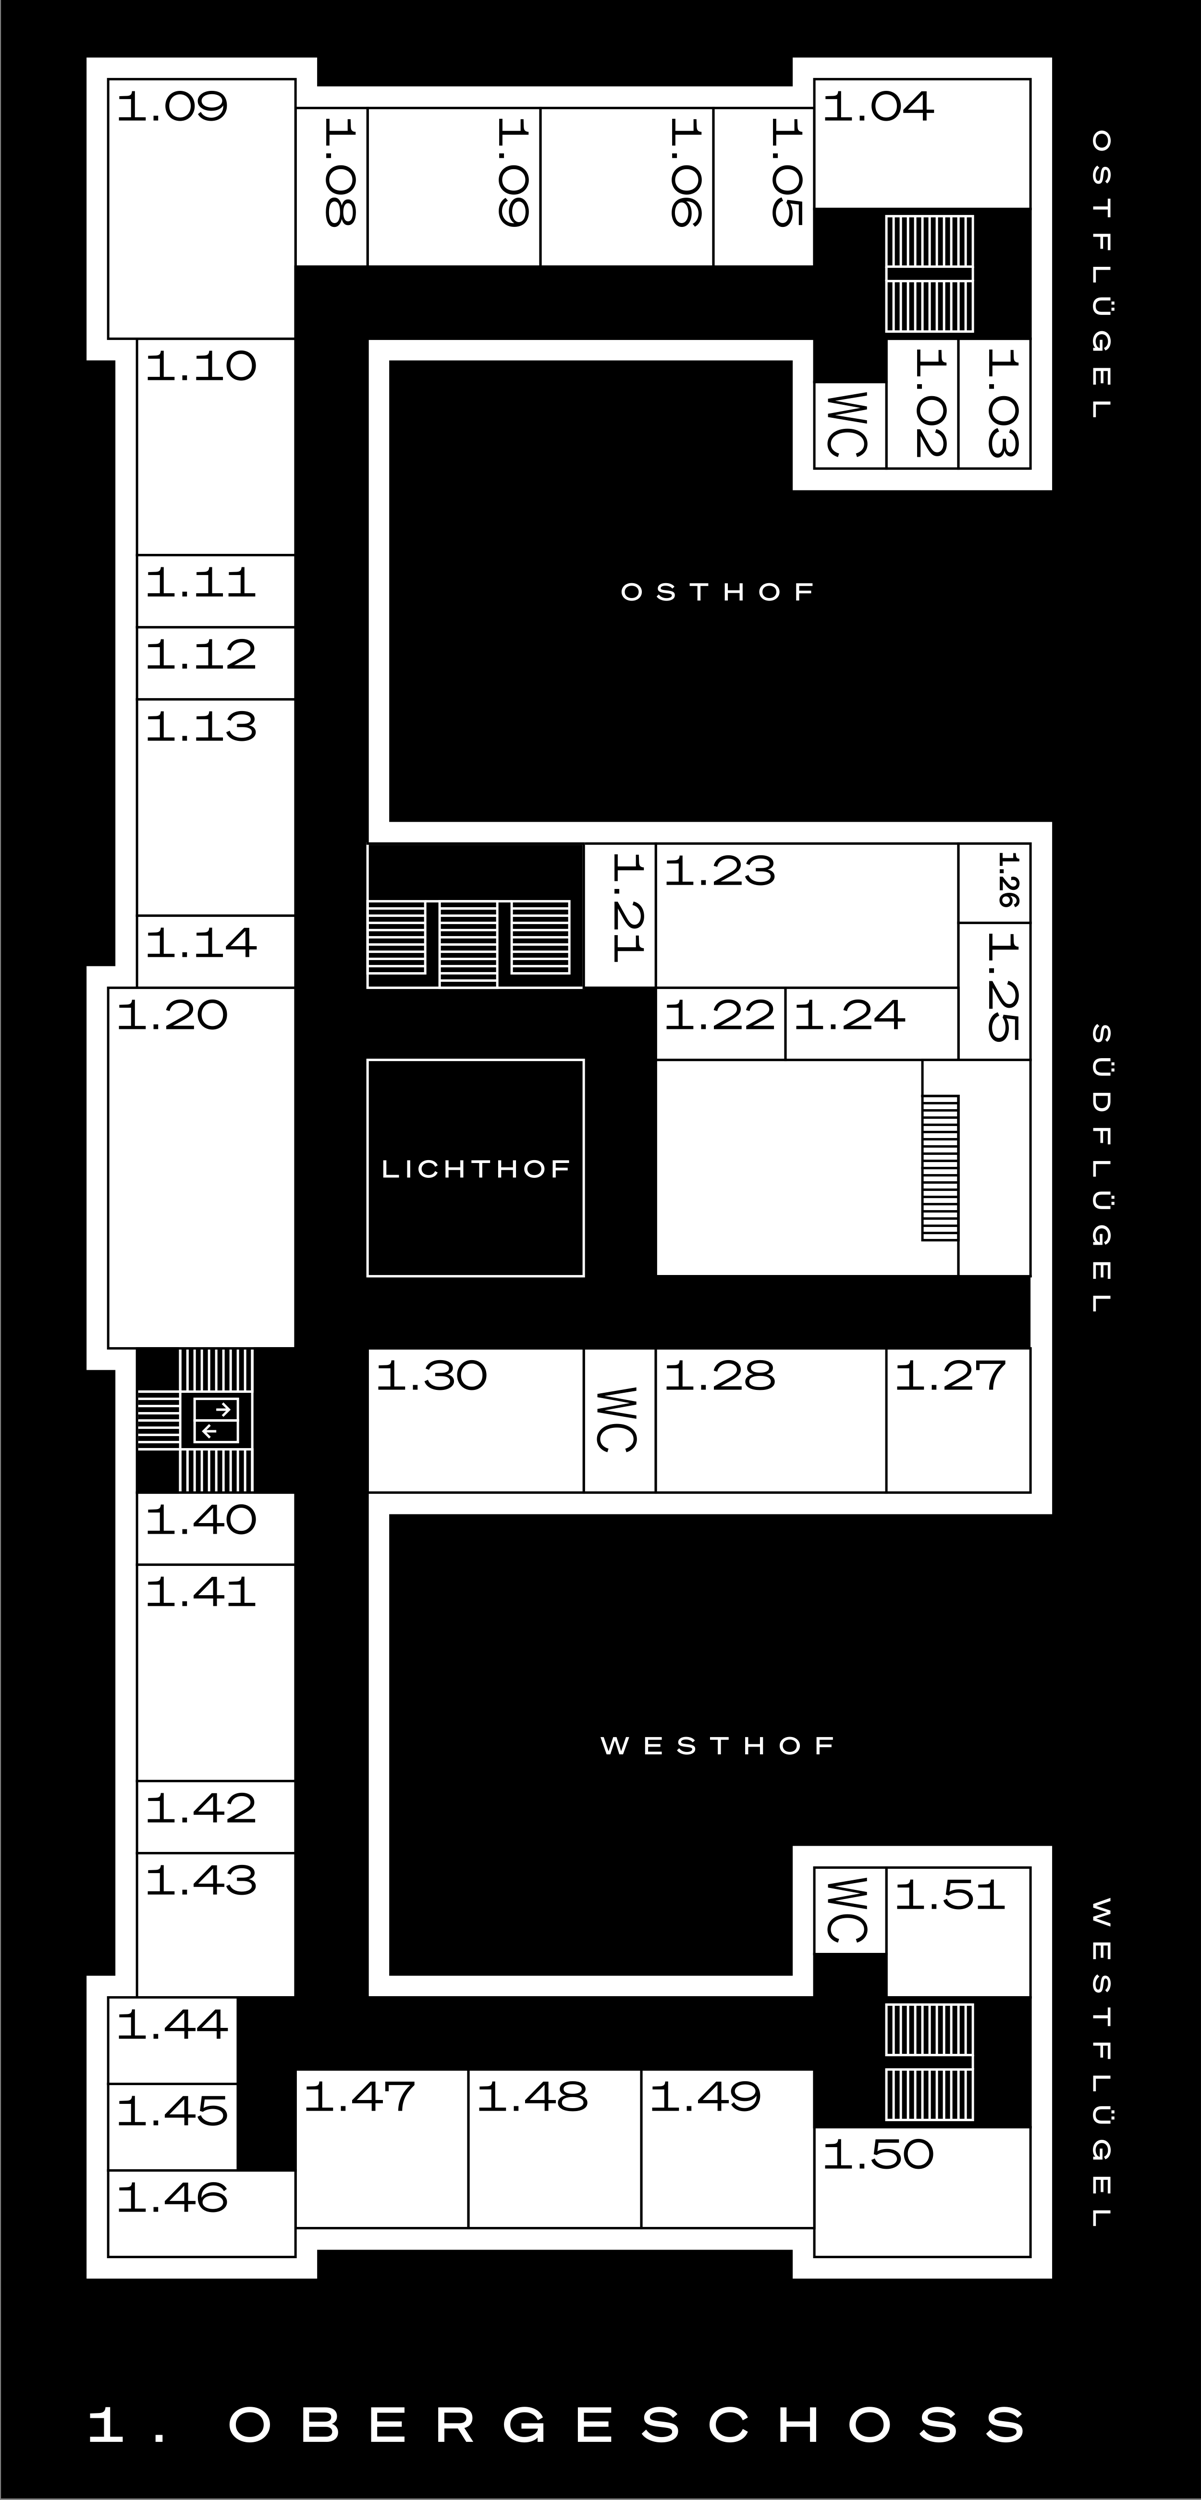 <?xml version="1.0" encoding="UTF-8"?><svg id="Ebene_1" xmlns="http://www.w3.org/2000/svg" xmlns:xlink="http://www.w3.org/1999/xlink" viewBox="0 0 708.68 1474.02"><rect x="0" y="0" width="708.68" height="1474.02" fill="#808080" stroke="none"/><defs><style>.cls-1{fill:none;}.cls-2{fill:#fff;}.cls-3{clip-path:url(#clippath);}</style><clipPath id="clippath"><rect class="cls-1" width="708.66" height="1474.02"/></clipPath></defs><g class="cls-3"><polygon points="708.68 0 .6 0 .6 1473.14 708.68 1473.14 708.68 0 708.68 0"/></g><path d="M548.55,1337.15h17.01s42.52,0,42.52,0h6.38v-235.98s0-6.38,0-6.38h-140.32v76.54h-250.86v-284.88h391.18v-395.44H223.28V206.12h250.86v76.54h140.32V46.67s0-6.38,0-6.38h-65.91s-8.5,0-8.5,0h-17s-42.52,0-42.52,0h-6.38v17.01H180.76v-17.01H57.45v165.83h17.01v369.92h-17.01v225.36h17.01v369.92h-17.01v165.82h123.31v-17h293.39v17h53.15s8.5,0,8.5,0h12.76Z"/><path class="cls-2" d="M548.55,1337.15v-6.38h65.91v6.37h-6.38v-235.98h-127.56v76.54H216.9v-297.64h397.56v6.38h-6.38v-389.06H216.9V199.74h263.62v76.54h127.56V46.67h-127.56v17.01H174.38v-17.01H63.83v153.07h17.01v382.68h-17.01v212.6h17.01v382.68h-17.01v159.44h-6.38v-6.37h123.31v6.37h-6.38v-23.38h306.14v23.38h-6.38v-6.37h74.41v12.75h-80.79v-23.38h6.38v6.38H180.76v-6.38h6.38v23.38H51.07v-178.58h23.39v6.38h-6.38v-369.92h6.38v6.38h-23.39v-238.11h23.39v6.38h-6.38V206.12h6.38v6.38h-23.39V33.92h136.06v23.39h-6.38v-6.38h293.39v6.38h-6.38v-23.39h59.53s4.25,0,4.25,0h29.77s4.25,0,4.25,0h55.27v242.36s0,12.76,0,12.76h-153.07v-82.91h6.38v6.38h-250.86v-6.38h6.38v146.69s0,29.76,0,29.76v21.26s0,80.79,0,80.79h391.18v408.18H223.28v-6.37h6.38v108.42s0,34.87,0,34.87v11.9s0,129.69,0,129.69h-6.38v-6.38h250.86v6.38h-6.38v-82.92h153.07v242.37s0,12.75,0,12.75h-72.28v-6.37h0Z"/><polygon class="cls-2" points="565.56 624.94 386.98 624.94 386.98 752.5 565.56 752.5 565.56 624.94 565.56 624.94"/><polygon points="565.56 624.94 565.56 624.23 386.27 624.23 386.27 753.21 566.27 753.21 566.27 624.23 565.56 624.23 565.56 624.94 564.85 624.94 564.85 751.79 387.69 751.79 387.69 625.65 565.56 625.65 565.56 624.94 564.85 624.94 565.56 624.94 565.56 624.94"/><polygon class="cls-2" points="565.56 497.38 386.98 497.38 386.98 582.42 565.56 582.42 565.56 497.38 565.56 497.38"/><polygon points="565.56 497.38 565.56 496.67 386.27 496.67 386.27 583.13 566.27 583.13 566.27 496.67 565.56 496.67 565.56 497.38 564.85 497.38 564.85 581.71 387.69 581.71 387.69 498.09 565.56 498.09 565.56 497.38 564.85 497.38 565.56 497.38 565.56 497.38"/><polygon class="cls-2" points="174.38 199.74 80.84 199.74 80.84 327.3 174.38 327.3 174.38 199.74 174.38 199.74"/><polygon points="174.38 199.74 174.38 199.03 80.13 199.03 80.13 328.01 175.09 328.01 175.09 199.03 174.38 199.03 174.38 199.74 173.67 199.74 173.67 326.59 81.55 326.59 81.55 200.45 174.38 200.45 174.38 199.74 173.67 199.74 174.38 199.74 174.38 199.74"/><polygon class="cls-2" points="174.38 412.34 80.84 412.34 80.84 539.9 174.38 539.9 174.38 412.34 174.38 412.34"/><polygon points="174.38 412.34 174.38 411.63 80.13 411.63 80.13 540.61 175.09 540.61 175.09 411.63 174.38 411.63 174.38 412.34 173.67 412.34 173.67 539.19 81.55 539.19 81.55 413.05 174.38 413.05 174.38 412.34 173.67 412.34 174.38 412.34 174.38 412.34"/><polygon class="cls-2" points="174.38 369.82 80.84 369.82 80.84 412.34 174.38 412.34 174.38 369.82 174.38 369.82"/><polygon points="174.38 369.82 174.38 369.11 80.13 369.11 80.13 413.05 175.09 413.05 175.09 369.11 174.38 369.11 174.38 369.82 173.67 369.82 173.67 411.63 81.55 411.63 81.55 370.53 174.38 370.53 174.38 369.82 173.67 369.82 174.38 369.82 174.38 369.82"/><polygon class="cls-2" points="174.38 539.9 80.84 539.9 80.84 582.42 174.38 582.42 174.38 539.9 174.38 539.9"/><polygon points="174.38 539.9 174.38 539.19 80.13 539.19 80.13 583.13 175.09 583.13 175.09 539.19 174.38 539.19 174.38 539.9 173.67 539.9 173.67 581.71 81.55 581.71 81.55 540.61 174.38 540.61 174.38 539.9 173.67 539.9 174.38 539.9 174.38 539.9"/><polygon class="cls-2" points="318.95 63.68 216.9 63.68 216.9 157.22 318.95 157.22 318.95 63.68 318.95 63.68"/><polygon points="318.95 63.68 318.95 62.97 216.19 62.97 216.19 157.93 319.66 157.93 319.66 62.97 318.95 62.97 318.95 63.68 318.24 63.68 318.24 156.51 217.61 156.51 217.61 64.39 318.95 64.39 318.95 63.68 318.24 63.68 318.95 63.68 318.95 63.68"/><polygon class="cls-2" points="420.99 63.68 318.95 63.68 318.95 157.22 420.99 157.22 420.99 63.68 420.99 63.68"/><polygon points="420.99 63.68 420.99 62.97 318.24 62.97 318.24 157.93 421.7 157.93 421.7 62.97 420.99 62.97 420.99 63.68 420.29 63.68 420.29 156.51 319.66 156.51 319.66 64.39 420.99 64.39 420.99 63.68 420.29 63.68 420.99 63.68 420.99 63.68"/><polygon class="cls-2" points="216.9 63.68 174.38 63.68 174.38 157.22 216.9 157.22 216.9 63.68 216.9 63.68"/><polygon points="216.9 63.68 216.9 62.97 173.67 62.97 173.67 157.93 217.61 157.93 217.61 62.97 216.9 62.97 216.9 63.68 216.19 63.68 216.19 156.51 175.09 156.51 175.09 64.39 216.9 64.39 216.9 63.68 216.19 63.68 216.9 63.68 216.9 63.68"/><polygon class="cls-2" points="608.08 1254.23 480.52 1254.23 480.52 1330.77 608.08 1330.77 608.08 1254.23 608.08 1254.23"/><polygon points="608.08 1254.23 608.08 1253.52 479.81 1253.52 479.81 1331.48 608.79 1331.48 608.79 1253.52 608.08 1253.52 608.08 1254.23 607.37 1254.23 607.37 1330.06 481.23 1330.06 481.23 1254.94 608.08 1254.94 608.08 1254.23 607.37 1254.23 608.08 1254.23 608.08 1254.23"/><polygon class="cls-2" points="565.56 199.74 523.04 199.74 523.04 276.28 565.56 276.28 565.56 199.74 565.56 199.74"/><polygon points="565.56 199.74 565.56 199.03 522.33 199.03 522.33 276.99 566.27 276.99 566.27 199.03 565.56 199.03 565.56 199.74 564.85 199.74 564.85 275.57 523.75 275.57 523.75 200.45 565.56 200.45 565.56 199.74 564.85 199.74 565.56 199.74 565.56 199.74"/><polygon class="cls-2" points="174.38 880.06 80.84 880.06 80.84 922.58 174.38 922.58 174.38 880.06 174.38 880.06"/><polygon points="174.38 880.06 174.38 879.35 80.13 879.35 80.13 923.29 175.09 923.29 175.09 879.35 174.38 879.35 174.38 880.06 173.67 880.06 173.67 921.87 81.55 921.87 81.55 880.77 174.38 880.77 174.38 880.06 173.67 880.06 174.38 880.06 174.38 880.06"/><polygon class="cls-2" points="174.38 922.58 80.84 922.58 80.84 1050.14 174.38 1050.14 174.38 922.58 174.38 922.58"/><polygon points="174.38 922.58 174.38 921.87 80.13 921.87 80.13 1050.85 175.09 1050.85 175.09 921.87 174.38 921.87 174.38 922.58 173.67 922.58 173.67 1049.43 81.55 1049.43 81.55 923.29 174.38 923.29 174.38 922.58 173.67 922.58 174.38 922.58 174.38 922.58"/><polygon class="cls-2" points="174.38 1050.14 80.84 1050.14 80.84 1092.66 174.38 1092.66 174.38 1050.14 174.38 1050.14"/><polygon points="174.38 1050.14 174.38 1049.43 80.13 1049.43 80.13 1093.37 175.09 1093.37 175.09 1049.43 174.38 1049.43 174.38 1050.14 173.67 1050.14 173.67 1091.95 81.55 1091.95 81.55 1050.85 174.38 1050.85 174.38 1050.14 173.67 1050.14 174.38 1050.14 174.38 1050.14"/><polygon class="cls-2" points="174.38 1092.66 80.84 1092.66 80.84 1177.7 174.38 1177.7 174.38 1092.66 174.38 1092.66"/><polygon points="174.38 1092.66 174.38 1091.95 80.13 1091.95 80.13 1178.4 175.09 1178.4 175.09 1091.95 174.38 1091.95 174.38 1092.66 173.67 1092.66 173.67 1176.99 81.55 1176.99 81.55 1093.37 174.38 1093.37 174.38 1092.66 173.67 1092.66 174.38 1092.66 174.38 1092.66"/><polygon class="cls-2" points="140.36 1228.72 140.36 1177.7 63.83 1177.7 63.83 1228.72 140.36 1228.72 140.36 1228.72"/><polygon points="140.36 1228.72 141.07 1228.72 141.07 1176.99 63.12 1176.99 63.12 1229.43 141.07 1229.43 141.07 1228.72 140.36 1228.72 140.36 1228.01 64.54 1228.01 64.54 1178.4 139.66 1178.4 139.66 1228.72 140.36 1228.72 140.36 1228.01 140.36 1228.72 140.36 1228.72"/><polygon class="cls-2" points="608.08 1101.16 523.04 1101.16 523.04 1177.7 608.08 1177.7 608.08 1101.16 608.08 1101.16"/><polygon points="608.08 1101.16 608.08 1100.45 522.33 1100.45 522.33 1178.4 608.79 1178.4 608.79 1100.45 608.08 1100.45 608.08 1101.16 607.37 1101.16 607.37 1176.99 523.75 1176.99 523.75 1101.87 608.08 1101.87 608.08 1101.16 607.37 1101.16 608.08 1101.16 608.08 1101.16"/><polygon class="cls-2" points="276.43 1220.22 174.38 1220.22 174.38 1313.76 276.43 1313.76 276.43 1220.22 276.43 1220.22"/><polygon points="276.43 1220.22 276.43 1219.51 173.67 1219.51 173.67 1314.47 277.14 1314.47 277.14 1219.51 276.43 1219.51 276.43 1220.22 275.72 1220.22 275.72 1313.05 175.09 1313.05 175.09 1220.92 276.43 1220.92 276.43 1220.22 275.72 1220.22 276.43 1220.22 276.43 1220.22"/><polygon class="cls-2" points="378.47 1220.22 276.43 1220.22 276.43 1313.76 378.47 1313.76 378.47 1220.22 378.47 1220.22"/><polygon points="378.47 1220.22 378.47 1219.51 275.72 1219.51 275.72 1314.47 379.18 1314.47 379.18 1219.51 378.47 1219.51 378.47 1220.22 377.77 1220.22 377.77 1313.05 277.14 1313.05 277.14 1220.92 378.47 1220.92 378.47 1220.22 377.77 1220.22 378.47 1220.22 378.47 1220.22"/><polygon class="cls-2" points="480.52 1220.22 378.47 1220.22 378.47 1313.76 480.52 1313.76 480.52 1220.22 480.52 1220.22"/><polygon points="480.52 1220.22 480.52 1219.51 377.77 1219.51 377.77 1314.47 481.23 1314.47 481.23 1219.51 480.52 1219.51 480.52 1220.22 479.81 1220.22 479.81 1313.05 379.18 1313.05 379.18 1220.92 480.52 1220.92 480.52 1220.22 479.81 1220.22 480.52 1220.22 480.52 1220.22"/><polygon class="cls-2" points="174.38 582.42 63.83 582.42 63.83 795.02 174.38 795.02 174.38 582.42 174.38 582.42"/><polygon points="174.38 582.42 174.38 581.71 63.12 581.71 63.12 795.73 175.09 795.73 175.09 581.71 174.38 581.71 174.38 582.42 173.67 582.42 173.67 794.31 64.54 794.31 64.54 583.13 174.38 583.13 174.38 582.42 173.67 582.42 174.38 582.42 174.38 582.42"/><polygon class="cls-2" points="386.98 497.38 344.46 497.38 344.46 582.42 386.98 582.42 386.98 497.38 386.98 497.38"/><polygon points="386.98 497.38 386.98 496.67 343.75 496.67 343.75 583.13 387.69 583.13 387.69 496.67 386.98 496.67 386.98 497.38 386.27 497.38 386.27 581.71 345.17 581.71 345.17 498.09 386.98 498.09 386.98 497.38 386.27 497.38 386.98 497.38 386.98 497.38"/><polyline points="608.08 624.69 386.98 624.69 386.98 625.19 608.08 625.19"/><polyline points="608.79 751.79 386.27 751.79 386.27 753.21 608.79 753.21"/><polygon class="cls-2" points="523.04 225.25 480.52 225.25 480.52 276.28 523.04 276.28 523.04 225.25 523.04 225.25"/><polygon points="523.04 225.25 523.04 224.55 479.81 224.55 479.81 276.99 523.75 276.99 523.75 224.55 523.04 224.55 523.04 225.25 522.33 225.25 522.33 275.57 481.23 275.57 481.23 225.96 523.04 225.96 523.04 225.25 522.33 225.25 523.04 225.25 523.04 225.25"/><polygon class="cls-2" points="608.08 795.02 522.47 795.02 522.47 880.06 608.08 880.06 608.08 795.02 608.08 795.02"/><polygon points="608.08 795.02 608.08 794.31 521.77 794.31 521.77 880.77 608.79 880.77 608.79 794.31 608.08 794.31 608.08 795.02 607.37 795.02 607.37 879.35 523.18 879.35 523.18 795.73 608.08 795.73 608.08 795.02 607.37 795.02 608.08 795.02 608.08 795.02"/><polygon class="cls-2" points="386.98 795.02 344.46 795.02 344.46 880.06 386.98 880.06 386.98 795.02 386.98 795.02"/><polygon points="386.98 795.02 386.98 794.31 343.75 794.31 343.75 880.77 387.69 880.77 387.69 794.31 386.98 794.31 386.98 795.02 386.27 795.02 386.27 879.35 345.17 879.35 345.17 795.73 386.98 795.73 386.98 795.02 386.27 795.02 386.98 795.02 386.98 795.02"/><path d="M476.91,813.03c-.56.21-1.03.51-1.43.89-.4.39-.7.85-.91,1.41-.21.55-.32,1.17-.32,1.86,0,.73.13,1.4.38,1.99.25.59.6,1.1,1.04,1.52.44.42.97.74,1.57.97.6.23,1.24.34,1.93.34s1.31-.1,1.87-.31c.56-.21,1.03-.5,1.43-.89.4-.39.7-.86.91-1.42.21-.56.31-1.18.31-1.88,0-.73-.13-1.4-.38-1.99-.25-.59-.6-1.09-1.04-1.51-.44-.41-.97-.74-1.57-.97-.6-.23-1.24-.34-1.93-.34s-1.31.1-1.87.32h0ZM475.2,816.19c.21-.36.51-.66.89-.89.38-.24.83-.42,1.35-.54.52-.12,1.1-.19,1.73-.19.57,0,1.1.06,1.58.17.48.11.9.29,1.24.51.35.23.62.52.81.86.19.34.29.74.29,1.2s-.11.87-.32,1.22c-.22.36-.51.66-.89.9-.38.24-.83.43-1.35.55-.52.12-1.1.18-1.73.18-.57,0-1.1-.06-1.58-.18-.48-.12-.9-.29-1.24-.52s-.62-.52-.81-.86c-.19-.34-.29-.74-.29-1.2s.11-.87.32-1.22h0ZM474.43,822.61v4.58h.44c.05-.59.17-1.01.36-1.24.19-.24.49-.36.9-.36h2.64v1.1c0,.41-.1.71-.31.9-.21.19-.59.29-1.15.31v.42h3.46v-.42c-.53-.02-.9-.12-1.1-.31-.2-.19-.3-.49-.3-.9v-1.1h3.52v1.95c0,.34-.03.62-.09.84s-.17.4-.33.54c-.16.14-.37.24-.63.31-.26.07-.6.13-1.01.18v.42h2.69v-7.21h-.44c-.02.27-.06.49-.11.66-.05.17-.13.31-.24.41-.1.1-.23.17-.39.2-.15.03-.33.05-.53.05h-5.69c-.2,0-.38-.02-.53-.05-.15-.03-.28-.1-.39-.2-.11-.1-.19-.24-.24-.41-.06-.17-.09-.39-.1-.66h-.44ZM474.43,830.72v4.58h.44c.05-.59.17-1.01.36-1.24.19-.24.49-.36.9-.36h2.64v1.1c0,.41-.1.71-.31.9-.21.19-.59.3-1.15.31v.41h3.46v-.41c-.53-.02-.9-.12-1.1-.31-.2-.19-.3-.49-.3-.9v-1.1h3.52v1.94c0,.34-.03.63-.09.84-.06.22-.17.4-.33.54-.16.14-.37.24-.63.32-.26.07-.6.13-1.01.18v.41h2.69v-7.21h-.44c-.02.27-.06.49-.11.66-.05.17-.13.31-.24.41-.1.1-.23.17-.39.2-.15.03-.33.05-.53.05h-5.69c-.2,0-.38-.02-.53-.05-.15-.03-.28-.1-.39-.2-.11-.1-.19-.24-.24-.41-.06-.17-.09-.39-.1-.66h-.44ZM474.83,839.03c-.19.33-.33.76-.43,1.27-.09.51-.14,1.04-.14,1.59,0,.49.06.94.18,1.37.12.43.3.8.54,1.12.24.32.55.57.92.75.37.18.8.27,1.31.27.37,0,.69-.07.96-.2.27-.13.5-.31.69-.52.19-.22.35-.46.49-.74.13-.28.25-.56.36-.84l.32-.83c.09-.24.18-.47.28-.69.1-.22.21-.41.34-.57.12-.16.27-.29.44-.39.17-.1.37-.15.6-.15s.45.05.63.15c.18.1.33.24.46.41.12.17.21.37.27.59.06.22.09.45.09.7,0,.28-.03.54-.08.79-.05.25-.16.47-.32.66-.16.19-.39.35-.69.48-.3.13-.69.22-1.18.26v.43h2.34c.16-.31.29-.7.38-1.17.09-.46.14-.94.14-1.42s-.06-.93-.17-1.33c-.11-.4-.29-.74-.51-1.03-.23-.29-.51-.51-.85-.67-.34-.16-.73-.24-1.16-.24-.38,0-.71.07-.98.2-.27.13-.51.31-.7.52-.2.22-.36.46-.49.74-.13.28-.25.56-.36.84l-.31.81c-.09.24-.18.46-.27.68-.09.21-.21.4-.34.56-.13.16-.28.28-.45.38-.17.1-.38.14-.63.14-.29,0-.53-.06-.74-.18-.21-.12-.37-.27-.5-.46-.13-.19-.22-.41-.29-.67-.06-.25-.09-.51-.09-.78,0-.32.03-.61.08-.89s.16-.52.34-.74c.17-.22.42-.39.73-.52.31-.13.73-.22,1.24-.26v-.43h-2.4ZM474.43,846.19v7.55h2.8v-.41c-.42-.06-.77-.12-1.05-.19-.28-.06-.51-.16-.67-.29-.17-.13-.28-.3-.35-.51-.07-.21-.1-.48-.1-.83v-2.34h3.72v1.07c0,.41-.1.71-.31.89-.21.19-.59.29-1.15.31v.42h3.46v-.42c-.53-.02-.9-.12-1.1-.31-.2-.18-.3-.48-.3-.89v-1.07h3.52v1.94c0,.35-.03.63-.09.85-.06.22-.17.4-.33.53-.16.14-.37.25-.63.32-.26.07-.6.13-1.01.18v.41h2.69v-7.21h-.44c-.02.27-.06.49-.11.66-.05.17-.13.31-.24.41-.1.1-.23.17-.39.2-.15.03-.33.05-.53.05h-5.69c-.2,0-.38-.02-.53-.05-.15-.03-.28-.1-.39-.2-.11-.1-.19-.24-.24-.41-.06-.17-.09-.39-.1-.66h-.44ZM480.84,854.58v.43c.41.04.75.1,1.01.18.26.07.47.17.63.3.16.14.27.31.33.53.06.22.09.5.09.85v.88h-6.76c-.42,0-.73-.12-.92-.35-.19-.24-.3-.66-.34-1.25h-.44v4.86h.44c.04-.59.15-1,.34-1.24.19-.24.5-.36.92-.36h6.76v.89c0,.34-.03.62-.09.84-.06.22-.17.4-.33.53-.16.13-.37.24-.63.31s-.6.13-1.01.18v.43h2.69v-8.01h-2.69Z"/><polygon class="cls-2" points="174.38 46.67 63.83 46.67 63.83 199.74 174.38 199.74 174.38 46.67 174.38 46.67"/><polygon points="174.38 46.67 174.38 45.96 63.12 45.96 63.12 200.45 175.09 200.45 175.09 45.96 174.38 45.96 174.38 46.67 173.67 46.67 173.67 199.03 64.54 199.03 64.54 47.38 174.38 47.38 174.38 46.67 173.67 46.67 174.38 46.67 174.38 46.67"/><polyline points="481.23 1220.92 481.23 1176.99 479.81 1176.99 479.81 1220.92"/><polygon class="cls-2" points="480.52 63.68 420.99 63.68 420.99 157.22 480.52 157.22 480.52 63.68 480.52 63.68"/><polygon points="480.52 63.68 480.52 62.97 420.29 62.97 420.29 157.93 481.23 157.93 481.23 62.97 480.52 62.97 480.52 63.68 479.81 63.68 479.81 156.51 421.7 156.51 421.7 64.39 480.52 64.39 480.52 63.68 479.81 63.68 480.52 63.68 480.52 63.68"/><polygon class="cls-2" points="344.46 795.02 216.9 795.02 216.9 880.06 344.46 880.06 344.46 795.02 344.46 795.02"/><polygon points="344.46 795.02 344.46 794.31 216.19 794.31 216.19 880.77 345.17 880.77 345.17 794.31 344.46 794.31 344.46 795.02 343.75 795.02 343.75 879.35 217.61 879.35 217.61 795.73 344.46 795.73 344.46 795.02 343.75 795.02 344.46 795.02 344.46 795.02"/><polygon class="cls-2" points="174.38 327.3 80.84 327.3 80.84 369.82 174.38 369.82 174.38 327.3 174.38 327.3"/><polygon points="174.38 327.3 174.38 326.59 80.13 326.59 80.13 370.53 175.09 370.53 175.09 326.59 174.38 326.59 174.38 327.3 173.67 327.3 173.67 369.11 81.55 369.11 81.55 328.01 174.38 328.01 174.38 327.3 173.67 327.3 174.38 327.3 174.38 327.3"/><polygon class="cls-2" points="608.08 199.74 565.56 199.74 565.56 276.28 608.08 276.28 608.08 199.74 608.08 199.74"/><polygon points="608.08 199.74 608.08 199.03 564.85 199.03 564.85 276.99 608.79 276.99 608.79 199.03 608.08 199.03 608.08 199.74 607.37 199.74 607.37 275.57 566.27 275.57 566.27 200.45 608.08 200.45 608.08 199.74 607.37 199.74 608.08 199.74 608.08 199.74"/><polygon class="cls-2" points="608.08 497.38 565.56 497.38 565.56 544.15 608.08 544.15 608.08 497.38 608.08 497.38"/><polygon points="608.08 497.38 608.08 496.67 564.85 496.67 564.85 544.86 608.79 544.86 608.79 496.67 608.08 496.67 608.08 497.38 607.37 497.38 607.37 543.44 566.27 543.44 566.27 498.09 608.08 498.09 608.08 497.38 607.37 497.38 608.08 497.38 608.08 497.38"/><polygon class="cls-2" points="608.08 544.15 565.56 544.15 565.56 624.94 608.08 624.94 608.08 544.15 608.08 544.15"/><polygon points="608.08 544.15 608.08 543.44 564.85 543.44 564.85 625.65 608.79 625.65 608.79 543.44 608.08 543.44 608.08 544.15 607.37 544.15 607.37 624.23 566.27 624.23 566.27 544.86 608.08 544.86 608.08 544.15 607.37 544.15 608.08 544.15 608.08 544.15"/><polygon class="cls-2" points="463.51 582.42 386.98 582.42 386.98 624.94 463.51 624.94 463.51 582.42 463.51 582.42"/><polygon points="463.51 582.42 463.51 581.71 386.27 581.71 386.27 625.65 464.22 625.65 464.22 581.71 463.51 581.71 463.51 582.42 462.81 582.42 462.81 624.23 387.69 624.23 387.69 583.13 463.51 583.13 463.51 582.42 462.81 582.42 463.51 582.42 463.51 582.42"/><polygon class="cls-2" points="565.56 582.42 463.51 582.42 463.51 624.94 565.56 624.94 565.56 582.42 565.56 582.42"/><polygon points="565.56 582.42 565.56 581.71 462.81 581.71 462.81 625.65 566.27 625.65 566.27 581.71 565.56 581.71 565.56 582.42 564.85 582.42 564.85 624.23 464.22 624.23 464.22 583.13 565.56 583.13 565.56 582.42 564.85 582.42 565.56 582.42 565.56 582.42"/><polygon class="cls-2" points="523.04 795.02 386.98 795.02 386.98 880.06 523.04 880.06 523.04 795.02 523.04 795.02"/><polygon points="523.04 795.02 523.04 794.31 386.27 794.31 386.27 880.77 523.75 880.77 523.75 794.31 523.04 794.31 523.04 795.02 522.33 795.02 522.33 879.35 387.69 879.35 387.69 795.73 523.04 795.73 523.04 795.02 522.33 795.02 523.04 795.02 523.04 795.02"/><polygon class="cls-2" points="174.38 1279.74 63.83 1279.74 63.83 1330.77 174.38 1330.77 174.38 1279.74 174.38 1279.74"/><polygon points="174.38 1279.74 174.38 1279.03 63.12 1279.03 63.12 1331.48 175.09 1331.48 175.09 1279.03 174.38 1279.03 174.38 1279.74 173.67 1279.74 173.67 1330.06 64.54 1330.06 64.54 1280.45 174.38 1280.45 174.38 1279.74 173.67 1279.74 174.38 1279.74 174.38 1279.74"/><polygon class="cls-2" points="608.08 46.67 480.52 46.67 480.52 123.21 608.08 123.21 608.08 46.67 608.08 46.67"/><polygon points="608.08 46.67 608.08 45.96 479.81 45.96 479.81 123.92 608.79 123.92 608.79 45.96 608.08 45.96 608.08 46.67 607.37 46.67 607.37 122.5 481.23 122.5 481.23 47.38 608.08 47.38 608.08 46.67 607.37 46.67 608.08 46.67 608.08 46.67"/><polygon class="cls-2" points="523.04 1101.16 480.52 1101.16 480.52 1152.18 523.04 1152.18 523.04 1101.16 523.04 1101.16"/><polygon points="523.04 1101.16 523.04 1100.45 479.81 1100.45 479.81 1152.89 523.75 1152.89 523.75 1100.45 523.04 1100.45 523.04 1101.16 522.33 1101.16 522.33 1151.48 481.23 1151.48 481.23 1101.87 523.04 1101.87 523.04 1101.16 522.33 1101.16 523.04 1101.16 523.04 1101.16"/><polygon class="cls-2" points="565.56 752.5 608.08 752.5 608.08 624.94 571.37 624.94 565.56 624.94 544.3 624.94 544.3 646.2 565.56 646.2 565.56 752.5 565.56 752.5"/><polygon points="565.56 752.5 565.56 753.21 608.79 753.21 608.79 624.23 571.37 624.23 565.56 624.23 543.59 624.23 543.59 646.91 564.85 646.91 564.85 753.21 565.56 753.21 565.56 752.5 566.27 752.5 566.27 645.49 545.01 645.49 545.01 625.65 565.56 625.65 571.37 625.65 607.37 625.65 607.37 751.79 565.56 751.79 565.56 752.5 566.27 752.5 565.56 752.5 565.56 752.5"/><polygon class="cls-2" points="344.46 624.94 344.46 624.23 216.19 624.23 216.19 753.21 345.17 753.21 345.17 624.23 344.46 624.23 344.46 624.94 343.75 624.94 343.75 751.79 217.61 751.79 217.61 625.65 344.46 625.65 344.46 624.94 343.75 624.94 344.46 624.94 344.46 624.94"/><polygon class="cls-2" points="140.36 1279.74 140.36 1228.72 63.83 1228.72 63.83 1279.74 140.36 1279.74 140.36 1279.74"/><polygon points="140.36 1279.74 141.07 1279.74 141.07 1228.01 63.12 1228.01 63.12 1280.45 141.07 1280.45 141.07 1279.74 140.36 1279.74 140.36 1279.03 64.54 1279.03 64.54 1229.43 139.66 1229.43 139.66 1279.74 140.36 1279.74 140.36 1279.03 140.36 1279.74 140.36 1279.74"/><path d="M393.34,521.77h15.79v-1.92h-6.38v-15.41h-1.7c-.17,1.99-.84,2.76-3.1,2.83l-4.39.14v1.73h6.91v10.7h-7.13v1.92h0ZM413.74,521.77h2.74v-2.83h-2.74v2.83h0ZM421.25,519.87v1.9h16.37v-2.02h-12.36l5.52-3.02c4.08-2.28,6.34-3.91,6.34-6.84,0-3.31-3.02-5.62-7.25-5.62-4.85,0-7.99,2.83-8.71,6.24l2.09.62c.5-2.78,2.98-4.87,6.53-4.87,2.83,0,5.06,1.44,5.06,3.62,0,2.35-1.87,3.46-5.69,5.57l-7.9,4.42h0ZM448.71,522.03c5.04,0,8.35-2.3,8.35-5.21,0-2.38-1.8-3.65-4.13-4.08,1.97-.46,3.46-1.8,3.46-3.7,0-2.83-2.88-4.78-7.51-4.78s-7.78,2.23-8.57,5.06l2.04.7c.67-2.26,3.07-3.79,6.46-3.79,3.12,0,5.28,1.1,5.28,2.98,0,1.78-1.92,2.62-4.7,2.62h-3.41v1.94h3.43c2.86,0,5.33.79,5.33,2.9s-2.47,3.38-6.05,3.38-6.26-1.7-6.98-4.15l-2.06.89c.91,3.14,4.51,5.23,9.07,5.23h0Z"/><path d="M87.2,224.13h15.79v-1.92h-6.38v-15.41h-1.7c-.17,1.99-.84,2.76-3.1,2.83l-4.39.14v1.73h6.91v10.7h-7.13v1.92h0ZM107.6,224.13h2.74v-2.83h-2.74v2.83h0ZM115.76,224.13h15.79v-1.92h-6.38v-15.41h-1.7c-.17,1.99-.84,2.76-3.1,2.83l-4.39.14v1.73h6.91v10.7h-7.13v1.92h0ZM142.33,206.64c-4.97,0-8.66,3.72-8.66,8.88s3.7,8.88,8.66,8.88,8.66-3.72,8.66-8.88-3.72-8.88-8.66-8.88h0ZM142.33,208.7c3.72,0,6.31,2.76,6.31,6.82s-2.59,6.82-6.31,6.82-6.36-2.76-6.36-6.82,2.64-6.82,6.36-6.82h0Z"/><path d="M87.2,436.73h15.79v-1.92h-6.38v-15.41h-1.7c-.17,1.99-.84,2.76-3.1,2.83l-4.39.14v1.73h6.91v10.7h-7.13v1.92h0ZM107.6,436.73h2.74v-2.83h-2.74v2.83h0ZM115.76,436.73h15.79v-1.92h-6.38v-15.41h-1.7c-.17,1.99-.84,2.76-3.1,2.83l-4.39.14v1.73h6.91v10.7h-7.13v1.92h0ZM142.57,436.99c5.04,0,8.35-2.3,8.35-5.21,0-2.38-1.8-3.65-4.13-4.08,1.97-.46,3.46-1.8,3.46-3.7,0-2.83-2.88-4.78-7.51-4.78s-7.78,2.23-8.57,5.06l2.04.7c.67-2.26,3.07-3.79,6.46-3.79,3.12,0,5.28,1.1,5.28,2.98s-1.92,2.62-4.7,2.62h-3.41v1.94h3.43c2.86,0,5.33.79,5.33,2.9s-2.47,3.38-6.05,3.38-6.26-1.7-6.98-4.15l-2.06.89c.91,3.14,4.51,5.23,9.07,5.23h0Z"/><path d="M87.2,394.21h15.79v-1.92h-6.38v-15.41h-1.7c-.17,1.99-.84,2.76-3.1,2.83l-4.39.14v1.73h6.91v10.7h-7.13v1.92h0ZM107.6,394.21h2.74v-2.83h-2.74v2.83h0ZM115.76,394.21h15.79v-1.92h-6.38v-15.41h-1.7c-.17,1.99-.84,2.76-3.1,2.83l-4.39.14v1.73h6.91v10.7h-7.13v1.92h0ZM134.19,392.31v1.9h16.37v-2.02h-12.36l5.52-3.02c4.08-2.28,6.34-3.91,6.34-6.84,0-3.31-3.02-5.62-7.25-5.62-4.85,0-7.99,2.83-8.71,6.24l2.09.62c.5-2.78,2.98-4.87,6.53-4.87,2.83,0,5.06,1.44,5.06,3.62,0,2.35-1.87,3.46-5.69,5.57l-7.9,4.42h0Z"/><path d="M87.2,564.29h15.79v-1.92h-6.38v-15.41h-1.7c-.17,1.99-.84,2.76-3.1,2.83l-4.39.14v1.73h6.91v10.7h-7.13v1.92h0ZM107.6,564.29h2.74v-2.83h-2.74v2.83h0ZM115.76,564.29h15.79v-1.92h-6.38v-15.41h-1.7c-.17,1.99-.84,2.76-3.1,2.83l-4.39.14v1.73h6.91v10.7h-7.13v1.92h0ZM147.08,564.29v-4.49h4.39v-1.92h-4.37v-10.82h-3.05l-10.73,10.94v1.8h11.54v4.49h2.21ZM136.06,557.88l8.76-8.95v8.95h-8.76Z"/><path d="M294.56,70.04v15.79h1.92v-6.38h15.41v-1.7c-1.99-.17-2.76-.84-2.83-3.1l-.14-4.39h-1.73v6.91h-10.7v-7.13h-1.92ZM294.56,90.44v2.74h2.83v-2.74h-2.83ZM312.05,106.09c0-4.97-3.72-8.66-8.88-8.66s-8.88,3.7-8.88,8.66,3.72,8.66,8.88,8.66,8.88-3.72,8.88-8.66h0ZM309.99,106.09c0,3.72-2.76,6.31-6.82,6.31s-6.82-2.59-6.82-6.31,2.76-6.36,6.82-6.36,6.82,2.64,6.82,6.36h0ZM298.33,116.68c-2.3,1.22-4.03,3.98-4.03,7.75,0,5.52,3.72,9.34,9.1,9.34,4.87,0,8.66-2.74,8.66-8.95,0-4.73-2.57-8.28-5.97-8.28s-5.81,3.34-5.81,8.06c0,3.26,1.15,5.78,3.22,6.98-.19.02-.38.02-.55.02-3.96,0-6.72-3.14-6.72-7.08,0-2.98,1.49-5.28,3.46-6.14l-1.34-1.7h0ZM306.17,118.81c2.38,0,3.96,2.62,3.96,6.1s-1.58,6.05-3.96,6.05-3.96-2.59-3.96-6.1,1.61-6.05,3.96-6.05h0Z"/><path d="M396.61,70.04v15.79h1.92v-6.38h15.41v-1.7c-1.99-.17-2.76-.84-2.83-3.1l-.14-4.39h-1.73v6.91h-10.7v-7.13h-1.92ZM396.61,90.44v2.74h2.83v-2.74h-2.83ZM414.1,106.09c0-4.97-3.72-8.66-8.88-8.66s-8.88,3.7-8.88,8.66,3.72,8.66,8.88,8.66,8.88-3.72,8.88-8.66h0ZM412.04,106.09c0,3.72-2.76,6.31-6.82,6.31s-6.82-2.59-6.82-6.31,2.76-6.36,6.82-6.36,6.82,2.64,6.82,6.36h0ZM410.07,133.67c2.3-1.22,4.03-3.98,4.03-7.75,0-5.52-3.72-9.34-9.1-9.34-4.87,0-8.66,2.74-8.66,8.95,0,4.73,2.57,8.28,5.98,8.28s5.81-3.34,5.81-8.06c0-3.26-1.15-5.78-3.22-6.98.19-.02.38-.02.55-.02,3.96,0,6.72,3.14,6.72,7.08,0,2.98-1.49,5.28-3.46,6.14l1.34,1.7h0ZM402.22,131.53c-2.38,0-3.96-2.62-3.96-6.1s1.58-6.05,3.96-6.05,3.96,2.59,3.96,6.1-1.61,6.05-3.96,6.05h0Z"/><path d="M192.51,70.04v15.79h1.92v-6.38h15.41v-1.7c-1.99-.17-2.76-.84-2.83-3.1l-.14-4.39h-1.73v6.91h-10.7v-7.13h-1.92ZM192.51,90.44v2.74h2.83v-2.74h-2.83ZM210.01,106.09c0-4.97-3.72-8.66-8.88-8.66s-8.88,3.7-8.88,8.66,3.72,8.66,8.88,8.66,8.88-3.72,8.88-8.66h0ZM207.94,106.09c0,3.72-2.76,6.31-6.82,6.31s-6.82-2.59-6.82-6.31,2.76-6.36,6.82-6.36,6.82,2.64,6.82,6.36h0ZM210.01,125.17c0-4.34-1.61-7.61-4.61-7.61-1.99,0-3.07,1.34-3.74,3.62-.58-2.62-1.94-4.7-4.39-4.7-3.34,0-4.99,3.65-4.99,8.69s1.66,8.69,4.99,8.69c2.45,0,3.82-2.09,4.39-4.7.67,2.28,1.75,3.62,3.74,3.62,3,0,4.61-3.26,4.61-7.61h0ZM202.57,125.17c0-3.19.91-5.35,2.81-5.35s2.81,2.16,2.81,5.35-.94,5.35-2.81,5.35-2.81-2.16-2.81-5.35h0ZM200.67,125.17c0,3.79-1.06,6.36-3.26,6.36s-3.29-2.57-3.29-6.36,1.03-6.36,3.29-6.36,3.26,2.57,3.26,6.36h0Z"/><path d="M486.89,1278.62h15.79v-1.92h-6.38v-15.41h-1.7c-.17,1.99-.84,2.76-3.1,2.83l-4.39.15v1.73h6.91v10.7h-7.13v1.92h0ZM507.29,1278.62h2.74v-2.83h-2.74v2.83h0ZM517.29,1270.72c1.3-1,3.41-1.75,5.88-1.75,3.6,0,6.1,1.59,6.1,3.96,0,2.5-2.62,3.99-6.02,3.99s-6.34-1.85-7.03-4.25l-2.06.89c.89,3.16,4.44,5.32,9.07,5.32s8.38-2.44,8.38-5.97-3.41-5.83-8.04-5.88c-2.54,0-4.66.67-5.83,1.44l.65-5.07h12.07v-2.01h-13.8l-1.08,8.76,1.73.57h0ZM542.01,1261.12c-4.97,0-8.66,3.72-8.66,8.88s3.7,8.88,8.66,8.88,8.66-3.72,8.66-8.88-3.72-8.88-8.66-8.88h0ZM542.01,1263.19c3.72,0,6.31,2.76,6.31,6.81s-2.59,6.82-6.31,6.82-6.36-2.76-6.36-6.82,2.64-6.81,6.36-6.81h0Z"/><path d="M541.17,206.11v15.79h1.92v-6.38h15.41v-1.7c-1.99-.17-2.76-.84-2.83-3.1l-.14-4.39h-1.73v6.91h-10.7v-7.13h-1.92ZM541.17,226.51v2.74h2.83v-2.74h-2.83ZM558.67,242.15c0-4.97-3.72-8.66-8.88-8.66s-8.88,3.7-8.88,8.66,3.72,8.66,8.88,8.66,8.88-3.72,8.88-8.66h0ZM556.6,242.15c0,3.72-2.76,6.31-6.82,6.31s-6.82-2.59-6.82-6.31,2.76-6.36,6.82-6.36,6.82,2.64,6.82,6.36h0ZM543.07,253.1h-1.9v16.37h2.02v-12.36l3.02,5.52c2.28,4.08,3.91,6.34,6.84,6.34,3.31,0,5.62-3.02,5.62-7.25,0-4.85-2.83-7.99-6.24-8.71l-.62,2.09c2.78.5,4.87,2.98,4.87,6.53,0,2.83-1.44,5.06-3.62,5.06-2.35,0-3.46-1.87-5.57-5.69l-4.42-7.9h0Z"/><path d="M87.2,904.45h15.79v-1.92h-6.38v-15.41h-1.7c-.17,1.99-.84,2.76-3.1,2.83l-4.39.15v1.72h6.91v10.71h-7.13v1.92h0ZM107.6,904.45h2.74v-2.83h-2.74v2.83h0ZM128,904.45v-4.49h4.39v-1.92h-4.37v-10.82h-3.05l-10.73,10.94v1.8h11.54v4.49h2.21ZM116.98,898.04l8.76-8.95v8.95h-8.76ZM142.33,886.95c-4.97,0-8.66,3.72-8.66,8.88s3.7,8.88,8.66,8.88,8.66-3.72,8.66-8.88-3.72-8.88-8.66-8.88h0ZM142.33,889.02c3.72,0,6.31,2.76,6.31,6.81s-2.59,6.82-6.31,6.82-6.36-2.76-6.36-6.82,2.64-6.81,6.36-6.81h0Z"/><path d="M87.2,946.97h15.79v-1.92h-6.38v-15.41h-1.7c-.17,1.99-.84,2.76-3.1,2.83l-4.39.15v1.72h6.91v10.71h-7.13v1.92h0ZM107.6,946.97h2.74v-2.83h-2.74v2.83h0ZM128,946.97v-4.49h4.39v-1.92h-4.37v-10.82h-3.05l-10.73,10.94v1.8h11.54v4.49h2.21ZM116.98,940.56l8.76-8.95v8.95h-8.76ZM134.84,946.97h15.79v-1.92h-6.38v-15.41h-1.7c-.17,1.99-.84,2.76-3.1,2.83l-4.39.15v1.72h6.91v10.71h-7.13v1.92h0Z"/><path d="M87.2,1074.53h15.79v-1.92h-6.38v-15.41h-1.7c-.17,1.99-.84,2.76-3.1,2.83l-4.39.14v1.73h6.91v10.71h-7.13v1.92h0ZM107.6,1074.53h2.74v-2.84h-2.74v2.84h0ZM128,1074.53v-4.49h4.39v-1.92h-4.37v-10.83h-3.05l-10.73,10.95v1.8h11.54v4.49h2.21ZM116.98,1068.12l8.76-8.95v8.95h-8.76ZM134.19,1072.63v1.9h16.37v-2.02h-12.36l5.52-3.02c4.08-2.28,6.34-3.92,6.34-6.84,0-3.32-3.02-5.62-7.25-5.62-4.85,0-7.99,2.83-8.71,6.24l2.09.62c.5-2.78,2.98-4.87,6.53-4.87,2.83,0,5.06,1.44,5.06,3.63,0,2.35-1.87,3.45-5.69,5.56l-7.9,4.42h0Z"/><path d="M87.2,1117.05h15.79v-1.92h-6.38v-15.41h-1.7c-.17,1.99-.84,2.76-3.1,2.83l-4.39.14v1.73h6.91v10.71h-7.13v1.92h0ZM107.6,1117.05h2.74v-2.84h-2.74v2.84h0ZM128,1117.05v-4.49h4.39v-1.92h-4.37v-10.83h-3.05l-10.73,10.95v1.8h11.54v4.49h2.21ZM116.98,1110.64l8.76-8.95v8.95h-8.76ZM142.57,1117.31c5.04,0,8.35-2.3,8.35-5.21,0-2.37-1.8-3.65-4.13-4.08,1.97-.45,3.46-1.8,3.46-3.69,0-2.84-2.88-4.78-7.51-4.78s-7.78,2.23-8.57,5.06l2.04.7c.67-2.26,3.07-3.79,6.46-3.79,3.12,0,5.28,1.1,5.28,2.97s-1.92,2.62-4.7,2.62h-3.41v1.94h3.43c2.86,0,5.33.8,5.33,2.91s-2.47,3.38-6.05,3.38-6.26-1.7-6.98-4.15l-2.06.89c.91,3.14,4.51,5.23,9.07,5.23h0Z"/><path d="M70.19,1202.09h15.79v-1.92h-6.38v-15.41h-1.7c-.17,1.99-.84,2.76-3.1,2.83l-4.39.14v1.73h6.91v10.71h-7.13v1.92h0ZM90.59,1202.09h2.74v-2.84h-2.74v2.84h0ZM110.99,1202.09v-4.49h4.39v-1.92h-4.37v-10.83h-3.05l-10.73,10.95v1.8h11.54v4.49h2.21ZM99.98,1195.68l8.76-8.95v8.95h-8.76ZM130.07,1202.09v-4.49h4.39v-1.92h-4.37v-10.83h-3.05l-10.73,10.95v1.8h11.54v4.49h2.21ZM119.06,1195.68l8.76-8.95v8.95h-8.76Z"/><path d="M529.41,1125.55h15.79v-1.92h-6.38v-15.41h-1.7c-.17,1.99-.84,2.76-3.1,2.83l-4.39.15v1.73h6.91v10.7h-7.13v1.92h0ZM549.81,1125.55h2.74v-2.83h-2.74v2.83h0ZM559.81,1117.65c1.3-1,3.41-1.75,5.88-1.75,3.6,0,6.1,1.59,6.1,3.96,0,2.5-2.62,3.99-6.02,3.99s-6.34-1.85-7.03-4.25l-2.06.89c.89,3.16,4.44,5.32,9.07,5.32s8.38-2.44,8.38-5.97-3.41-5.83-8.04-5.88c-2.54,0-4.66.67-5.83,1.44l.65-5.07h12.07v-2.01h-13.8l-1.08,8.76,1.73.57h0ZM577.04,1125.55h15.79v-1.92h-6.38v-15.41h-1.7c-.17,1.99-.84,2.76-3.1,2.83l-4.39.15v1.73h6.91v10.7h-7.13v1.92h0Z"/><path d="M180.74,1244.61h15.79v-1.92h-6.38v-15.41h-1.7c-.17,1.99-.84,2.76-3.1,2.83l-4.39.14v1.73h6.91v10.71h-7.13v1.92h0ZM201.14,1244.61h2.74v-2.84h-2.74v2.84h0ZM221.54,1244.61v-4.49h4.39v-1.92h-4.37v-10.83h-3.05l-10.73,10.95v1.8h11.54v4.49h2.21ZM210.53,1238.2l8.76-8.95v8.95h-8.76ZM242.09,1229.37c-3.86,3.62-7.1,8.54-7.1,15.24h2.35c0-6.22,2.59-10.76,7.22-15.2v-2.04h-17.21v5.67h2.02v-3.67h12.72Z"/><path d="M282.79,1244.61h15.79v-1.92h-6.38v-15.41h-1.7c-.17,1.99-.84,2.76-3.1,2.83l-4.39.14v1.73h6.91v10.71h-7.13v1.92h0ZM303.19,1244.61h2.74v-2.84h-2.74v2.84h0ZM323.59,1244.61v-4.49h4.39v-1.92h-4.37v-10.83h-3.05l-10.73,10.95v1.8h11.54v4.49h2.21ZM312.58,1238.2l8.76-8.95v8.95h-8.76ZM337.92,1227.11c-4.34,0-7.61,1.61-7.61,4.61,0,1.99,1.34,3.07,3.62,3.74-2.62.58-4.7,1.95-4.7,4.39,0,3.34,3.65,5,8.69,5s8.69-1.66,8.69-5c0-2.44-2.09-3.81-4.7-4.39,2.28-.67,3.62-1.75,3.62-3.74,0-3-3.26-4.61-7.61-4.61h0ZM337.92,1234.55c-3.19,0-5.35-.91-5.35-2.81s2.16-2.81,5.35-2.81,5.35.94,5.35,2.81-2.16,2.81-5.35,2.81h0ZM337.92,1236.45c3.79,0,6.36,1.05,6.36,3.26s-2.57,3.29-6.36,3.29-6.36-1.03-6.36-3.29,2.57-3.26,6.36-3.26h0Z"/><path d="M384.84,1244.61h15.79v-1.92h-6.38v-15.41h-1.7c-.17,1.99-.84,2.76-3.1,2.83l-4.39.14v1.73h6.91v10.71h-7.13v1.92h0ZM405.24,1244.61h2.74v-2.84h-2.74v2.84h0ZM425.64,1244.61v-4.49h4.39v-1.92h-4.37v-10.83h-3.05l-10.73,10.95v1.8h11.54v4.49h2.21ZM414.62,1238.2l8.76-8.95v8.95h-8.76ZM431.47,1240.84c1.22,2.3,3.98,4.03,7.75,4.03,5.52,0,9.34-3.72,9.34-9.1,0-4.87-2.74-8.66-8.95-8.66-4.73,0-8.28,2.57-8.28,5.98s3.34,5.8,8.06,5.8c3.26,0,5.78-1.15,6.98-3.21.02.19.02.38.02.55,0,3.96-3.14,6.72-7.08,6.72-2.98,0-5.28-1.49-6.14-3.46l-1.7,1.35h0ZM433.61,1232.99c0-2.38,2.61-3.96,6.1-3.96s6.05,1.58,6.05,3.96-2.59,3.96-6.1,3.96-6.05-1.61-6.05-3.96h0Z"/><path d="M70.19,606.81h15.79v-1.92h-6.38v-15.41h-1.7c-.17,1.99-.84,2.76-3.1,2.83l-4.39.14v1.73h6.91v10.7h-7.13v1.92h0ZM90.59,606.81h2.74v-2.83h-2.74v2.83h0ZM98.1,604.91v1.9h16.37v-2.02h-12.36l5.52-3.02c4.08-2.28,6.34-3.91,6.34-6.84,0-3.31-3.02-5.62-7.25-5.62-4.85,0-7.99,2.83-8.71,6.24l2.09.62c.5-2.78,2.98-4.87,6.53-4.87,2.83,0,5.06,1.44,5.06,3.62,0,2.35-1.87,3.46-5.69,5.57l-7.9,4.42h0ZM125.32,589.31c-4.97,0-8.66,3.72-8.66,8.88s3.7,8.88,8.66,8.88,8.66-3.72,8.66-8.88-3.72-8.88-8.66-8.88h0ZM125.32,591.38c3.72,0,6.31,2.76,6.31,6.82s-2.59,6.82-6.31,6.82-6.36-2.76-6.36-6.82,2.64-6.82,6.36-6.82h0Z"/><path d="M362.59,503.74v15.79h1.92v-6.38h15.41v-1.7c-1.99-.17-2.76-.84-2.83-3.1l-.14-4.39h-1.73v6.91h-10.7v-7.13h-1.92ZM362.59,524.14v2.74h2.83v-2.74h-2.83ZM364.49,531.66h-1.9v16.37h2.02v-12.36l3.02,5.52c2.28,4.08,3.91,6.34,6.84,6.34,3.31,0,5.62-3.02,5.62-7.25,0-4.85-2.83-7.99-6.24-8.71l-.62,2.09c2.78.5,4.87,2.98,4.87,6.53,0,2.83-1.44,5.06-3.62,5.06-2.35,0-3.46-1.87-5.57-5.69l-4.42-7.9h0ZM362.59,551.38v15.79h1.92v-6.38h15.41v-1.7c-1.99-.17-2.76-.84-2.83-3.1l-.14-4.39h-1.73v6.91h-10.7v-7.13h-1.92Z"/><path d="M511.57,239.65l-18.75-3.36,18.75-3.04v-2.02l-22.98,3.87v1.95l19.14,3.46-19.14,3.46v1.95l22.98,3.87v-1.98l-18.75-3.04,18.75-3.36v-1.76h0ZM505.71,269.5c3.87-1.22,6.18-4.03,6.18-7.74,0-5.22-4.8-8.99-11.81-8.99s-11.81,3.78-11.81,8.99c0,3.71,2.3,6.53,6.18,7.74l.67-2.11c-3.04-.86-4.86-2.88-4.86-5.66,0-4.03,4.03-6.78,9.82-6.78s9.82,2.75,9.82,6.78c0,2.78-1.82,4.8-4.86,5.66l.67,2.11h0Z"/><path d="M529.41,819.41h15.79v-1.92h-6.38v-15.41h-1.7c-.17,1.99-.84,2.76-3.1,2.83l-4.39.14v1.73h6.91v10.7h-7.13v1.92h0ZM549.81,819.41h2.74v-2.83h-2.74v2.83h0ZM557.32,817.51v1.9h16.37v-2.02h-12.36l5.52-3.02c4.08-2.28,6.34-3.91,6.34-6.84,0-3.31-3.02-5.62-7.25-5.62-4.85,0-7.99,2.83-8.71,6.24l2.09.62c.5-2.78,2.98-4.87,6.53-4.87,2.83,0,5.06,1.44,5.06,3.62,0,2.35-1.87,3.46-5.69,5.57l-7.9,4.42h0ZM590.75,804.17c-3.86,3.62-7.1,8.54-7.1,15.24h2.35c0-6.22,2.59-10.75,7.22-15.19v-2.04h-17.21v5.66h2.02v-3.67h12.72Z"/><path d="M375.51,826.42l-18.75-3.36,18.75-3.04v-2.02l-22.98,3.87v1.95l19.14,3.46-19.14,3.46v1.95l22.98,3.87v-1.98l-18.75-3.04,18.75-3.36v-1.76h0ZM369.65,856.27c3.87-1.21,6.18-4.03,6.18-7.74,0-5.22-4.8-9-11.81-9s-11.81,3.78-11.81,9c0,3.71,2.3,6.53,6.18,7.74l.67-2.11c-3.04-.86-4.86-2.88-4.86-5.66,0-4.04,4.03-6.79,9.82-6.79s9.82,2.75,9.82,6.79c0,2.78-1.82,4.8-4.86,5.66l.67,2.11h0Z"/><path d="M70.19,71.06h15.79v-1.92h-6.38v-15.41h-1.7c-.17,1.99-.84,2.76-3.1,2.83l-4.39.14v1.73h6.91v10.7h-7.13v1.92h0ZM90.59,71.06h2.74v-2.83h-2.74v2.83h0ZM106.24,53.57c-4.97,0-8.66,3.72-8.66,8.88s3.7,8.88,8.66,8.88,8.66-3.72,8.66-8.88-3.72-8.88-8.66-8.88h0ZM106.24,55.63c3.72,0,6.31,2.76,6.31,6.82s-2.59,6.82-6.31,6.82-6.36-2.76-6.36-6.82,2.64-6.82,6.36-6.82h0ZM116.82,67.29c1.22,2.3,3.98,4.03,7.75,4.03,5.52,0,9.34-3.72,9.34-9.1,0-4.87-2.74-8.66-8.95-8.66-4.73,0-8.28,2.57-8.28,5.98s3.34,5.81,8.06,5.81c3.26,0,5.78-1.15,6.98-3.22.02.19.02.38.02.55,0,3.96-3.14,6.72-7.08,6.72-2.98,0-5.28-1.49-6.14-3.46l-1.7,1.34h0ZM118.96,59.45c0-2.38,2.62-3.96,6.1-3.96s6.05,1.58,6.05,3.96-2.59,3.96-6.1,3.96-6.05-1.61-6.05-3.96h0Z"/><path d="M456.13,70.04v15.79h1.92v-6.38h15.41v-1.7c-1.99-.17-2.76-.84-2.83-3.1l-.14-4.39h-1.73v6.91h-10.7v-7.13h-1.92ZM456.13,90.44v2.74h2.83v-2.74h-2.83ZM473.63,106.09c0-4.97-3.72-8.66-8.88-8.66s-8.88,3.7-8.88,8.66,3.72,8.66,8.88,8.66,8.88-3.72,8.88-8.66h0ZM471.56,106.09c0,3.72-2.76,6.31-6.82,6.31s-6.82-2.59-6.82-6.31,2.76-6.36,6.82-6.36,6.82,2.64,6.82,6.36h0ZM464.03,119.53c1.01,1.3,1.75,3.41,1.75,5.88,0,3.6-1.58,6.1-3.96,6.1-2.5,0-3.98-2.62-3.98-6.02s1.85-6.34,4.25-7.03l-.89-2.06c-3.17.89-5.33,4.44-5.33,9.07s2.45,8.38,5.98,8.38,5.83-3.41,5.88-8.04c0-2.54-.67-4.66-1.44-5.83l5.06.65v12.07h2.02v-13.8l-8.76-1.08-.58,1.73h0Z"/><path d="M223.26,819.41h15.79v-1.92h-6.38v-15.41h-1.71c-.17,1.99-.84,2.76-3.1,2.83l-4.39.14v1.73h6.91v10.7h-7.13v1.92h0ZM243.66,819.41h2.74v-2.83h-2.74v2.83h0ZM259.55,819.67c5.04,0,8.35-2.3,8.35-5.21,0-2.38-1.8-3.65-4.13-4.08,1.97-.46,3.46-1.8,3.46-3.7,0-2.83-2.88-4.78-7.51-4.78s-7.78,2.23-8.57,5.06l2.04.7c.67-2.26,3.07-3.79,6.46-3.79,3.12,0,5.28,1.1,5.28,2.98s-1.92,2.62-4.7,2.62h-3.41v1.94h3.43c2.86,0,5.33.79,5.33,2.9s-2.47,3.38-6.05,3.38-6.26-1.7-6.98-4.15l-2.06.89c.91,3.14,4.51,5.23,9.07,5.23h0ZM278.39,801.91c-4.97,0-8.66,3.72-8.66,8.88s3.7,8.88,8.66,8.88,8.66-3.72,8.66-8.88-3.72-8.88-8.66-8.88h0ZM278.39,803.98c3.72,0,6.31,2.76,6.31,6.82s-2.59,6.82-6.31,6.82-6.36-2.76-6.36-6.82,2.64-6.82,6.36-6.82h0Z"/><path d="M87.2,351.69h15.79v-1.92h-6.38v-15.41h-1.7c-.17,1.99-.84,2.76-3.1,2.83l-4.39.14v1.73h6.91v10.7h-7.13v1.92h0ZM107.6,351.69h2.74v-2.83h-2.74v2.83h0ZM115.76,351.69h15.79v-1.92h-6.38v-15.41h-1.7c-.17,1.99-.84,2.76-3.1,2.83l-4.39.14v1.73h6.91v10.7h-7.13v1.92h0ZM134.84,351.69h15.79v-1.92h-6.38v-15.41h-1.7c-.17,1.99-.84,2.76-3.1,2.83l-4.39.14v1.73h6.91v10.7h-7.13v1.92h0Z"/><path d="M583.69,206.11v15.79h1.92v-6.38h15.41v-1.7c-1.99-.17-2.76-.84-2.83-3.1l-.14-4.39h-1.73v6.91h-10.7v-7.13h-1.92ZM583.69,226.51v2.74h2.83v-2.74h-2.83ZM601.19,242.15c0-4.97-3.72-8.66-8.88-8.66s-8.88,3.7-8.88,8.66,3.72,8.66,8.88,8.66,8.88-3.72,8.88-8.66h0ZM599.12,242.15c0,3.72-2.76,6.31-6.82,6.31s-6.82-2.59-6.82-6.31,2.76-6.36,6.82-6.36,6.82,2.64,6.82,6.36h0ZM583.43,261.47c0,5.04,2.3,8.35,5.21,8.35,2.38,0,3.65-1.8,4.08-4.13.46,1.97,1.8,3.46,3.7,3.46,2.83,0,4.78-2.88,4.78-7.51s-2.23-7.78-5.06-8.57l-.7,2.04c2.26.67,3.79,3.07,3.79,6.46,0,3.12-1.1,5.28-2.98,5.28s-2.62-1.92-2.62-4.7v-3.41h-1.94v3.43c0,2.86-.79,5.33-2.9,5.33s-3.38-2.47-3.38-6.05,1.7-6.26,4.15-6.98l-.89-2.06c-3.14.91-5.23,4.51-5.23,9.07h0Z"/><path d="M601.5,506.35c-1.46-.11-1.9-.75-2.02-2.19l-.1-1.17h-1.49v2.94h-6.26v-3.01h-1.71v7.63h1.71v-2.66h9.86v-1.55h0ZM589.93,512.54v2.32h2.32v-2.32h-2.32ZM591.6,516.9h-1.66v8.03h1.79v-5.22l1.52,1.92c1.28,1.62,2.67,3.15,4.7,3.15,2.16,0,3.65-1.54,3.65-3.94,0-2.18-1.55-3.95-3.71-3.95-.43,0-.74.05-1.2.21v1.9c.35-.13.72-.19,1.09-.19,1.14,0,2.08.78,2.08,1.98s-.85,1.95-2.03,1.95c-1.44,0-2.58-1.41-3.86-2.98l-2.37-2.88h0ZM598.96,534.9c1.58-.53,2.64-1.73,2.64-3.74,0-2.91-2.53-4.74-6.06-4.74-3.18,0-5.78,1.42-5.78,4.37,0,2.37,1.71,4.1,3.98,4.1,2.14,0,3.81-1.58,3.81-3.73,0-1.31-.61-2.32-1.36-2.86,2.11.07,3.71,1.15,3.71,2.78,0,1.18-.72,1.89-1.66,2.18l.72,1.65h0ZM593.63,533.02c-1.28,0-2.22-.98-2.22-2.24s.94-2.24,2.22-2.24,2.24.99,2.24,2.26-.98,2.22-2.24,2.22h0Z"/><path d="M583.69,550.52v15.79h1.92v-6.38h15.41v-1.7c-1.99-.17-2.76-.84-2.83-3.1l-.14-4.39h-1.73v6.91h-10.7v-7.13h-1.92ZM583.69,570.92v2.74h2.83v-2.74h-2.83ZM585.59,578.43h-1.9v16.37h2.02v-12.36l3.02,5.52c2.28,4.08,3.91,6.34,6.84,6.34,3.31,0,5.62-3.02,5.62-7.25,0-4.85-2.83-7.99-6.24-8.71l-.62,2.09c2.78.5,4.87,2.98,4.87,6.53,0,2.83-1.44,5.06-3.62,5.06-2.35,0-3.46-1.87-5.57-5.69l-4.42-7.9h0ZM591.59,600c1.01,1.3,1.75,3.41,1.75,5.88,0,3.6-1.58,6.1-3.96,6.1-2.5,0-3.98-2.62-3.98-6.02s1.85-6.34,4.25-7.03l-.89-2.06c-3.17.89-5.33,4.44-5.33,9.07s2.45,8.38,5.98,8.38,5.83-3.41,5.88-8.04c0-2.54-.67-4.66-1.44-5.83l5.06.65v12.07h2.02v-13.8l-8.76-1.08-.58,1.73h0Z"/><path d="M393.34,606.81h15.79v-1.92h-6.38v-15.41h-1.7c-.17,1.99-.84,2.76-3.1,2.83l-4.39.14v1.73h6.91v10.7h-7.13v1.92h0ZM413.74,606.81h2.74v-2.83h-2.74v2.83h0ZM421.25,604.91v1.9h16.37v-2.02h-12.36l5.52-3.02c4.08-2.28,6.34-3.91,6.34-6.84,0-3.31-3.02-5.62-7.25-5.62-4.85,0-7.99,2.83-8.71,6.24l2.09.62c.5-2.78,2.98-4.87,6.53-4.87,2.83,0,5.06,1.44,5.06,3.62,0,2.35-1.87,3.46-5.69,5.57l-7.9,4.42h0ZM440.33,604.91v1.9h16.37v-2.02h-12.36l5.52-3.02c4.08-2.28,6.34-3.91,6.34-6.84,0-3.31-3.03-5.62-7.25-5.62-4.85,0-7.99,2.83-8.71,6.24l2.09.62c.5-2.78,2.98-4.87,6.53-4.87,2.83,0,5.06,1.44,5.06,3.62,0,2.35-1.87,3.46-5.69,5.57l-7.9,4.42h0Z"/><path d="M469.88,606.81h15.79v-1.92h-6.38v-15.41h-1.7c-.17,1.99-.84,2.76-3.1,2.83l-4.39.14v1.73h6.91v10.7h-7.13v1.92h0ZM490.28,606.81h2.74v-2.83h-2.74v2.83h0ZM497.79,604.91v1.9h16.37v-2.02h-12.36l5.52-3.02c4.08-2.28,6.34-3.91,6.34-6.84,0-3.31-3.02-5.62-7.25-5.62-4.85,0-7.99,2.83-8.71,6.24l2.09.62c.5-2.78,2.98-4.87,6.53-4.87,2.83,0,5.06,1.44,5.06,3.62,0,2.35-1.87,3.46-5.69,5.57l-7.9,4.42h0ZM529.76,606.81v-4.49h4.39v-1.92h-4.37v-10.82h-3.05l-10.73,10.94v1.8h11.54v4.49h2.21ZM518.74,600.4l8.76-8.95v8.95h-8.76Z"/><path d="M393.34,819.41h15.79v-1.92h-6.38v-15.41h-1.7c-.17,1.99-.84,2.76-3.1,2.83l-4.39.14v1.73h6.91v10.7h-7.13v1.92h0ZM413.74,819.41h2.74v-2.83h-2.74v2.83h0ZM421.25,817.51v1.9h16.37v-2.02h-12.36l5.52-3.02c4.08-2.28,6.34-3.91,6.34-6.84,0-3.31-3.02-5.62-7.25-5.62-4.85,0-7.99,2.83-8.71,6.24l2.09.62c.5-2.78,2.98-4.87,6.53-4.87,2.83,0,5.06,1.44,5.06,3.62,0,2.35-1.87,3.46-5.69,5.57l-7.9,4.42h0ZM448.47,801.91c-4.34,0-7.61,1.61-7.61,4.61,0,1.99,1.34,3.07,3.62,3.74-2.62.58-4.7,1.94-4.7,4.39,0,3.34,3.65,4.99,8.69,4.99s8.69-1.66,8.69-4.99c0-2.45-2.09-3.82-4.7-4.39,2.28-.67,3.62-1.75,3.62-3.74,0-3-3.26-4.61-7.61-4.61h0ZM448.47,809.35c-3.19,0-5.35-.91-5.35-2.81s2.16-2.81,5.35-2.81,5.35.94,5.35,2.81-2.16,2.81-5.35,2.81h0ZM448.47,811.25c3.79,0,6.36,1.06,6.36,3.26s-2.57,3.29-6.36,3.29-6.36-1.03-6.36-3.29,2.57-3.26,6.36-3.26h0Z"/><path d="M70.19,1304.13h15.79v-1.92h-6.38v-15.41h-1.7c-.17,2-.84,2.76-3.1,2.84l-4.39.14v1.73h6.91v10.7h-7.13v1.92h0ZM90.59,1304.13h2.74v-2.83h-2.74v2.83h0ZM110.99,1304.13v-4.49h4.39v-1.92h-4.37v-10.82h-3.05l-10.73,10.94v1.8h11.54v4.49h2.21ZM99.98,1297.72l8.76-8.95v8.95h-8.76ZM133.82,1290.67c-1.22-2.31-3.98-4.03-7.75-4.03-5.52,0-9.34,3.72-9.34,9.09,0,4.87,2.74,8.67,8.95,8.67,4.73,0,8.28-2.57,8.28-5.98s-3.34-5.81-8.06-5.81c-3.26,0-5.78,1.15-6.98,3.22-.02-.19-.02-.39-.02-.55,0-3.96,3.14-6.72,7.08-6.72,2.98,0,5.28,1.48,6.14,3.45l1.7-1.34h0ZM131.68,1298.52c0,2.37-2.62,3.96-6.1,3.96s-6.05-1.59-6.05-3.96,2.59-3.96,6.1-3.96,6.05,1.6,6.05,3.96h0Z"/><path d="M70.19,1253.11h15.79v-1.92h-6.38v-15.41h-1.7c-.17,1.99-.84,2.76-3.1,2.83l-4.39.15v1.73h6.91v10.7h-7.13v1.92h0ZM90.59,1253.11h2.74v-2.83h-2.74v2.83h0ZM110.99,1253.11v-4.49h4.39v-1.92h-4.37v-10.82h-3.05l-10.73,10.94v1.8h11.54v4.49h2.21ZM99.98,1246.7l8.76-8.95v8.95h-8.76ZM119.68,1245.21c1.3-1,3.41-1.75,5.88-1.75,3.6,0,6.1,1.59,6.1,3.96,0,2.5-2.62,3.99-6.02,3.99s-6.34-1.85-7.03-4.25l-2.06.89c.89,3.16,4.44,5.32,9.07,5.32s8.38-2.44,8.38-5.97-3.41-5.83-8.04-5.88c-2.54,0-4.66.67-5.83,1.44l.65-5.07h12.07v-2.01h-13.8l-1.08,8.76,1.73.57h0Z"/><path d="M486.89,71.06h15.79v-1.92h-6.38v-15.41h-1.7c-.17,1.99-.84,2.76-3.1,2.83l-4.39.14v1.73h6.91v10.7h-7.13v1.92h0ZM507.29,71.06h2.74v-2.83h-2.74v2.83h0ZM522.93,53.57c-4.97,0-8.66,3.72-8.66,8.88s3.7,8.88,8.66,8.88,8.66-3.72,8.66-8.88-3.72-8.88-8.66-8.88h0ZM522.93,55.63c3.72,0,6.31,2.76,6.31,6.82s-2.59,6.82-6.31,6.82-6.36-2.76-6.36-6.82,2.64-6.82,6.36-6.82h0ZM546.77,71.06v-4.49h4.39v-1.92h-4.37v-10.82h-3.05l-10.73,10.94v1.8h11.54v4.49h2.21ZM535.75,64.65l8.76-8.95v8.95h-8.76Z"/><path d="M511.57,1115.56l-18.75-3.36,18.75-3.04v-2.02l-22.98,3.87v1.95l19.14,3.46-19.14,3.46v1.95l22.98,3.87v-1.98l-18.75-3.04,18.75-3.36v-1.76h0ZM505.71,1145.41c3.87-1.22,6.18-4.04,6.18-7.75,0-5.21-4.8-8.99-11.81-8.99s-11.81,3.78-11.81,8.99c0,3.71,2.3,6.53,6.18,7.75l.67-2.12c-3.04-.86-4.86-2.88-4.86-5.66,0-4.03,4.03-6.78,9.82-6.78s9.82,2.75,9.82,6.78c0,2.78-1.82,4.8-4.86,5.66l.67,2.12h0Z"/><polygon class="cls-2" points="344.46 497.38 344.46 496.67 216.19 496.67 216.19 583.13 345.17 583.13 345.17 496.67 344.46 496.67 344.46 497.38 343.75 497.38 343.75 581.71 217.61 581.71 217.61 498.09 344.46 498.09 344.46 497.38 343.75 497.38 344.46 497.38 344.46 497.38"/><polyline points="543.73 731.95 566.13 731.95 566.13 730.53 543.73 730.53"/><polyline points="543.73 727.7 566.13 727.7 566.13 726.28 543.73 726.28"/><polygon points="544.3 731.24 544.3 731.95 566.27 731.95 566.27 688.01 543.59 688.01 543.59 731.95 544.3 731.95 544.3 731.24 545.01 731.24 545.01 689.43 564.85 689.43 564.85 730.53 544.3 730.53 544.3 731.24 545.01 731.24 544.3 731.24 544.3 731.24"/><polyline points="543.73 723.44 566.13 723.44 566.13 722.03 543.73 722.03"/><polyline points="543.73 719.19 566.13 719.19 566.13 717.77 543.73 717.77"/><polyline points="543.73 714.94 566.13 714.94 566.13 713.52 543.73 713.52"/><polyline points="543.73 710.69 566.13 710.69 566.13 709.27 543.73 709.27"/><polyline points="543.73 706.44 566.13 706.44 566.13 705.02 543.73 705.02"/><polyline points="543.73 702.18 566.13 702.18 566.13 700.77 543.73 700.77"/><polyline points="543.73 697.93 566.13 697.93 566.13 696.51 543.73 696.51"/><polyline points="543.73 693.68 566.13 693.68 566.13 692.26 543.73 692.26"/><polyline points="543.73 685.18 566.13 685.18 566.13 683.76 543.73 683.76"/><polygon points="566.27 688.72 566.27 645.49 543.59 645.49 543.59 689.43 545.01 689.43 545.01 646.91 564.85 646.91 564.85 689.43 566.27 689.43 566.27 688.72"/><polyline points="543.73 680.92 566.13 680.92 566.13 679.51 543.73 679.51"/><polyline points="543.73 676.67 566.13 676.67 566.13 675.25 543.73 675.25"/><polyline points="543.73 672.42 566.13 672.42 566.13 671 543.73 671"/><polyline points="543.73 668.17 566.13 668.17 566.13 666.75 543.73 666.75"/><polyline points="543.73 663.92 566.13 663.92 566.13 662.5 543.73 662.5"/><polyline points="543.73 659.66 566.13 659.66 566.13 658.25 543.73 658.25"/><polyline points="543.73 655.41 566.13 655.41 566.13 653.99 543.73 653.99"/><polyline points="543.73 651.16 566.13 651.16 566.13 649.74 543.73 649.74"/><polyline points="543.59 646.91 566.13 646.91 566.13 645.49 543.59 645.49"/><polyline class="cls-2" points="573.36 157.2 573.36 165.7 574.77 165.7 574.77 157.2"/><polyline class="cls-2" points="570.52 157.15 570.52 127.53 569.1 127.53 569.1 157.15"/><polyline class="cls-2" points="566.27 157.15 566.27 127.53 564.85 127.53 564.85 157.15"/><polygon class="cls-2" points="574.07 157.22 574.77 157.22 574.77 126.75 522.33 126.75 522.33 157.93 574.77 157.93 574.77 157.22 574.07 157.22 574.07 156.51 523.75 156.51 523.75 128.17 573.36 128.17 573.36 157.22 574.07 157.22 574.07 156.51 574.07 157.22 574.07 157.22"/><polyline class="cls-2" points="562.02 157.15 562.02 127.53 560.6 127.53 560.6 157.15"/><polyline class="cls-2" points="557.77 157.15 557.77 127.53 556.35 127.53 556.35 157.15"/><polyline class="cls-2" points="553.51 157.15 553.51 127.53 552.1 127.53 552.1 157.15"/><polyline class="cls-2" points="549.26 157.15 549.26 127.53 547.84 127.53 547.84 157.15"/><polyline class="cls-2" points="545.01 157.15 545.01 127.53 543.59 127.53 543.59 157.15"/><polyline class="cls-2" points="540.76 157.15 540.76 127.53 539.34 127.53 539.34 157.15"/><polyline class="cls-2" points="536.51 157.15 536.51 127.53 535.09 127.53 535.09 157.15"/><polyline class="cls-2" points="532.25 157.15 532.25 127.53 530.84 127.53 530.84 157.15"/><polyline class="cls-2" points="528 157.15 528 127.53 526.59 127.53 526.59 157.15"/><polyline class="cls-2" points="526.59 165.8 526.59 195.42 528 195.42 528 165.8"/><polyline class="cls-2" points="530.84 165.8 530.84 195.42 532.25 195.42 532.25 165.8"/><polygon class="cls-2" points="523.04 165.73 522.33 165.73 522.33 196.2 574.77 196.2 574.77 165.02 522.33 165.02 522.33 165.73 523.04 165.73 523.04 166.44 573.36 166.44 573.36 194.78 523.75 194.78 523.75 165.73 523.04 165.73 523.04 166.44 523.04 165.73 523.04 165.73"/><polyline class="cls-2" points="535.09 165.8 535.09 195.42 536.51 195.42 536.51 165.8"/><polyline class="cls-2" points="539.34 165.8 539.34 195.42 540.76 195.42 540.76 165.8"/><polyline class="cls-2" points="543.59 165.8 543.59 195.42 545.01 195.42 545.01 165.8"/><polyline class="cls-2" points="547.84 165.8 547.84 195.42 549.26 195.42 549.26 165.8"/><polyline class="cls-2" points="552.1 165.8 552.1 195.42 553.51 195.42 553.51 165.8"/><polyline class="cls-2" points="556.35 165.8 556.35 195.42 557.77 195.42 557.77 165.8"/><polyline class="cls-2" points="560.6 165.8 560.6 195.42 562.02 195.42 562.02 165.8"/><polyline class="cls-2" points="564.85 165.8 564.85 195.42 566.27 195.42 566.27 165.8"/><polyline class="cls-2" points="569.1 165.8 569.1 195.42 570.52 195.42 570.52 165.8"/><polyline class="cls-2" points="573.36 1211.69 573.36 1220.19 574.77 1220.19 574.77 1211.69"/><polyline class="cls-2" points="570.52 1211.64 570.52 1182.02 569.1 1182.02 569.1 1211.64"/><polyline class="cls-2" points="566.27 1211.64 566.27 1182.02 564.85 1182.02 564.85 1211.64"/><polygon class="cls-2" points="574.07 1211.71 574.77 1211.71 574.77 1181.24 522.33 1181.24 522.33 1212.42 574.77 1212.42 574.77 1211.71 574.07 1211.71 574.07 1211 523.75 1211 523.75 1182.66 573.36 1182.66 573.36 1211.71 574.07 1211.71 574.07 1211 574.07 1211.71 574.07 1211.71"/><polyline class="cls-2" points="562.02 1211.64 562.02 1182.02 560.6 1182.02 560.6 1211.64"/><polyline class="cls-2" points="557.77 1211.64 557.77 1182.02 556.35 1182.02 556.35 1211.64"/><polyline class="cls-2" points="553.51 1211.64 553.51 1182.02 552.1 1182.02 552.1 1211.64"/><polyline class="cls-2" points="549.26 1211.64 549.26 1182.02 547.84 1182.02 547.84 1211.64"/><polyline class="cls-2" points="545.01 1211.64 545.01 1182.02 543.59 1182.02 543.59 1211.64"/><polyline class="cls-2" points="540.76 1211.64 540.76 1182.02 539.34 1182.02 539.34 1211.64"/><polyline class="cls-2" points="536.51 1211.64 536.51 1182.02 535.09 1182.02 535.09 1211.64"/><polyline class="cls-2" points="532.25 1211.64 532.25 1182.02 530.84 1182.02 530.84 1211.64"/><polyline class="cls-2" points="528 1211.64 528 1182.02 526.59 1182.02 526.59 1211.64"/><polyline class="cls-2" points="526.59 1220.29 526.59 1249.91 528 1249.91 528 1220.29"/><polyline class="cls-2" points="530.84 1220.29 530.84 1249.91 532.25 1249.91 532.25 1220.29"/><polygon class="cls-2" points="523.04 1220.22 522.33 1220.22 522.33 1250.69 574.77 1250.69 574.77 1219.51 522.33 1219.51 522.33 1220.22 523.04 1220.22 523.04 1220.92 573.36 1220.92 573.36 1249.27 523.75 1249.27 523.75 1220.22 523.04 1220.22 523.04 1220.92 523.04 1220.22 523.04 1220.22"/><polyline class="cls-2" points="535.09 1220.29 535.09 1249.91 536.51 1249.91 536.51 1220.29"/><polyline class="cls-2" points="539.34 1220.29 539.34 1249.91 540.76 1249.91 540.76 1220.29"/><polyline class="cls-2" points="543.59 1220.29 543.59 1249.91 545.01 1249.91 545.01 1220.29"/><polyline class="cls-2" points="547.84 1220.29 547.84 1249.91 549.26 1249.91 549.26 1220.29"/><polyline class="cls-2" points="552.1 1220.29 552.1 1249.91 553.51 1249.91 553.51 1220.29"/><polyline class="cls-2" points="556.35 1220.29 556.35 1249.91 557.77 1249.91 557.77 1220.29"/><polyline class="cls-2" points="560.6 1220.29 560.6 1249.91 562.02 1249.91 562.02 1220.29"/><polyline class="cls-2" points="564.85 1220.29 564.85 1249.91 566.27 1249.91 566.27 1220.29"/><polyline class="cls-2" points="569.1 1220.29 569.1 1249.91 570.52 1249.91 570.52 1220.29"/><polyline class="cls-2" points="105.64 794.36 105.64 820.34 107.06 820.34 107.06 794.36"/><polyline class="cls-2" points="109.94 794.36 109.94 820.34 111.36 820.34 111.36 794.36"/><polygon class="cls-2" points="106.35 794.17 105.64 794.17 105.64 821.24 149.58 821.24 149.58 793.46 105.64 793.46 105.64 794.17 106.35 794.17 106.35 794.88 148.16 794.88 148.16 819.82 107.06 819.82 107.06 794.17 106.35 794.17 106.35 794.88 106.35 794.17 106.35 794.17"/><polyline class="cls-2" points="114.14 794.36 114.14 820.34 115.56 820.34 115.56 794.36"/><polyline class="cls-2" points="118.4 794.36 118.4 820.34 119.81 820.34 119.81 794.36"/><polyline class="cls-2" points="122.65 794.36 122.65 820.34 124.07 820.34 124.07 794.36"/><polyline class="cls-2" points="126.9 794.36 126.9 820.34 128.32 820.34 128.32 794.36"/><polyline class="cls-2" points="131.15 794.36 131.15 820.34 132.57 820.34 132.57 794.36"/><polyline class="cls-2" points="135.4 794.36 135.4 820.34 136.82 820.34 136.82 794.36"/><polyline class="cls-2" points="139.66 794.36 139.66 820.34 141.07 820.34 141.07 794.36"/><polyline class="cls-2" points="143.91 794.36 143.91 820.34 145.33 820.34 145.33 794.36"/><polyline class="cls-2" points="148.16 794.18 148.16 820.34 149.58 820.34 149.58 794.18"/><polyline class="cls-2" points="81.17 855.21 106.35 855.21 106.35 853.79 81.17 853.79"/><polygon class="cls-2" points="80.84 854.55 80.84 855.26 107.06 855.26 107.06 819.82 80.13 819.82 80.13 855.26 80.84 855.26 80.84 854.55 81.55 854.55 81.55 821.24 105.64 821.24 105.64 853.84 80.84 853.84 80.84 854.55 81.55 854.55 80.84 854.55 80.84 854.55"/><polyline class="cls-2" points="81.17 851 106.35 851 106.35 849.59 81.17 849.59"/><polyline class="cls-2" points="81.17 846.75 106.35 846.75 106.35 845.33 81.17 845.33"/><polyline class="cls-2" points="81.17 842.5 106.35 842.5 106.35 841.08 81.17 841.08"/><polyline class="cls-2" points="81.17 838.25 106.35 838.25 106.35 836.83 81.17 836.83"/><polyline class="cls-2" points="81.17 833.99 106.35 833.99 106.35 832.58 81.17 832.58"/><polyline class="cls-2" points="81.17 829.74 106.35 829.74 106.35 828.33 81.17 828.33"/><polyline class="cls-2" points="81.17 825.49 106.35 825.49 106.35 824.07 81.17 824.07"/><polyline class="cls-2" points="81.17 821.24 106.35 821.24 106.35 819.82 81.17 819.82"/><polyline class="cls-2" points="105.64 854.56 105.64 880.55 107.06 880.55 107.06 854.56"/><polyline class="cls-2" points="109.94 854.56 109.94 880.55 111.36 880.55 111.36 854.56"/><polygon class="cls-2" points="106.35 854.55 105.64 854.55 105.64 881.62 149.58 881.62 149.58 853.84 105.64 853.84 105.64 854.55 106.35 854.55 106.35 855.26 148.16 855.26 148.16 880.2 107.06 880.2 107.06 854.55 106.35 854.55 106.35 855.26 106.35 854.55 106.35 854.55"/><polyline class="cls-2" points="114.14 854.56 114.14 880.55 115.56 880.55 115.56 854.56"/><polyline class="cls-2" points="118.4 854.56 118.4 880.55 119.81 880.55 119.81 854.56"/><polyline class="cls-2" points="122.65 854.56 122.65 880.55 124.07 880.55 124.07 854.56"/><polyline class="cls-2" points="126.9 854.56 126.9 880.55 128.32 880.55 128.32 854.56"/><polyline class="cls-2" points="131.15 854.56 131.15 880.55 132.57 880.55 132.57 854.56"/><polyline class="cls-2" points="135.4 854.56 135.4 880.55 136.82 880.55 136.82 854.56"/><polyline class="cls-2" points="139.66 854.56 139.66 880.55 141.07 880.55 141.07 854.56"/><polyline class="cls-2" points="143.91 854.56 143.91 880.55 145.33 880.55 145.33 854.56"/><polyline class="cls-2" points="148.16 854.56 148.16 880.55 149.58 880.55 149.58 854.56"/><polyline class="cls-2" points="293.44 534.94 259.42 534.94 259.42 536.36 293.44 536.36"/><polyline class="cls-2" points="148.16 795.02 148.16 880.06 149.58 880.06 149.58 795.02"/><polyline class="cls-2" points="522.33 157.2 522.33 165.7 523.75 165.7 523.75 157.2"/><polyline class="cls-2" points="301.94 530.69 250.92 530.69 250.92 532.11 301.94 532.11"/><polyline class="cls-2" points="259.42 578.88 293.44 578.88 293.44 577.46 259.42 577.46"/><polyline class="cls-2" points="259.42 574.58 293.44 574.58 293.44 573.16 259.42 573.16"/><polygon class="cls-2" points="259.42 582.42 259.42 583.13 294.14 583.13 294.14 530.69 258.71 530.69 258.71 583.13 259.42 583.13 259.42 582.42 260.13 582.42 260.13 532.11 292.73 532.11 292.73 581.71 259.42 581.71 259.42 582.42 260.13 582.42 259.42 582.42 259.42 582.42"/><polyline class="cls-2" points="259.42 570.37 293.44 570.37 293.44 568.96 259.42 568.96"/><polyline class="cls-2" points="259.42 566.12 293.44 566.12 293.44 564.7 259.42 564.7"/><polyline class="cls-2" points="259.42 561.87 293.44 561.87 293.44 560.45 259.42 560.45"/><polyline class="cls-2" points="259.42 557.62 293.44 557.62 293.44 556.2 259.42 556.2"/><polyline class="cls-2" points="259.42 553.36 293.44 553.36 293.44 551.95 259.42 551.95"/><polyline class="cls-2" points="259.42 549.11 293.44 549.11 293.44 547.7 259.42 547.7"/><polyline class="cls-2" points="259.42 544.86 293.44 544.86 293.44 543.44 259.42 543.44"/><polyline class="cls-2" points="259.42 540.61 293.44 540.61 293.44 539.19 259.42 539.19"/><polyline class="cls-2" points="259.42 536.36 293.44 536.36 293.44 534.94 259.42 534.94"/><polygon class="cls-2" points="335.96 531.4 335.96 530.69 301.23 530.69 301.23 574.62 336.66 574.62 336.66 530.69 335.96 530.69 335.96 531.4 335.25 531.4 335.25 573.21 302.65 573.21 302.65 532.11 335.96 532.11 335.96 531.4 335.25 531.4 335.96 531.4 335.96 531.4"/><polyline class="cls-2" points="301.94 570.37 335.96 570.37 335.96 568.96 301.94 568.96"/><polyline class="cls-2" points="301.94 566.07 335.96 566.07 335.96 564.66 301.94 564.66"/><polyline class="cls-2" points="301.94 561.87 335.96 561.87 335.96 560.45 301.94 560.45"/><polyline class="cls-2" points="301.94 557.62 335.96 557.62 335.96 556.2 301.94 556.2"/><polyline class="cls-2" points="301.94 553.36 335.96 553.36 335.96 551.95 301.94 551.95"/><polyline class="cls-2" points="301.94 549.11 335.96 549.11 335.96 547.7 301.94 547.7"/><polyline class="cls-2" points="301.94 544.86 335.96 544.86 335.96 543.44 301.94 543.44"/><polyline class="cls-2" points="301.94 540.61 335.96 540.61 335.96 539.19 301.94 539.19"/><polyline class="cls-2" points="301.94 536.36 335.96 536.36 335.96 534.94 301.94 534.94"/><polygon class="cls-2" points="250.92 531.4 250.92 530.69 216.19 530.69 216.19 574.62 251.62 574.62 251.62 530.69 250.92 530.69 250.92 531.4 250.21 531.4 250.21 573.21 217.61 573.21 217.61 532.11 250.92 532.11 250.92 531.4 250.21 531.4 250.92 531.4 250.92 531.4"/><polyline class="cls-2" points="216.9 570.37 250.92 570.37 250.92 568.96 216.9 568.96"/><polyline class="cls-2" points="216.9 566.07 250.92 566.07 250.92 564.66 216.9 564.66"/><polyline class="cls-2" points="216.9 561.87 250.92 561.87 250.92 560.45 216.9 560.45"/><polyline class="cls-2" points="216.9 557.62 250.92 557.62 250.92 556.2 216.9 556.2"/><polyline class="cls-2" points="216.9 553.36 250.92 553.36 250.92 551.95 216.9 551.95"/><polyline class="cls-2" points="216.9 549.11 250.92 549.11 250.92 547.7 216.9 547.7"/><polyline class="cls-2" points="216.9 544.86 250.92 544.86 250.92 543.44 216.9 543.44"/><polyline class="cls-2" points="216.9 540.61 250.92 540.61 250.92 539.19 216.9 539.19"/><polyline class="cls-2" points="216.9 536.36 250.92 536.36 250.92 534.94 216.9 534.94"/><polygon points="174.38 1220.22 174.38 1220.92 479.81 1220.92 479.81 1254.94 515.25 1254.94 523.04 1254.94 608.79 1254.94 608.79 1176.99 523.75 1176.99 523.75 1151.48 479.81 1151.48 479.81 1176.99 217.61 1176.99 217.61 795.73 365.72 795.73 386.98 795.73 566.27 795.73 566.27 751.79 387.69 751.79 387.69 581.71 345.17 581.71 345.17 496.67 217.61 496.67 217.61 200.45 479.81 200.45 479.81 225.96 523.75 225.96 523.75 200.45 608.79 200.45 608.79 122.5 523.04 122.5 502.49 122.5 479.81 122.5 479.81 156.51 173.67 156.51 173.67 191.95 173.67 199.74 173.67 582.42 173.67 645.49 173.67 782.97 173.67 795.02 173.67 795.02 174.38 795.02 174.38 794.31 80.13 794.31 80.13 880.77 173.67 880.77 173.67 1176.99 166.59 1176.99 139.66 1176.99 139.66 1280.45 175.09 1280.45 175.09 1220.22 174.38 1220.22 174.38 1220.92 174.38 1220.22 173.67 1220.22 173.67 1279.03 141.07 1279.03 141.07 1178.4 166.59 1178.4 175.09 1178.4 175.09 879.35 81.55 879.35 81.55 795.73 175.09 795.73 175.09 795.02 175.09 782.97 175.09 645.49 175.09 582.42 175.09 199.74 175.09 191.95 175.09 157.93 481.23 157.93 481.23 123.92 502.49 123.92 523.04 123.92 607.37 123.92 607.37 199.03 522.33 199.03 522.33 224.55 481.23 224.55 481.23 199.03 216.19 199.03 216.19 498.09 343.75 498.09 343.75 583.13 386.27 583.13 386.27 753.21 564.85 753.21 564.85 794.31 386.98 794.31 365.72 794.31 216.19 794.31 216.19 1178.4 481.23 1178.4 481.23 1152.89 522.33 1152.89 522.33 1178.4 607.37 1178.4 607.37 1253.52 523.04 1253.52 515.25 1253.52 481.23 1253.52 481.23 1219.51 173.67 1219.51 173.67 1220.22 174.38 1220.22 174.38 1220.22"/><polygon class="cls-2" points="140.36 824.78 140.36 824.07 114.14 824.07 114.14 838.25 141.07 838.25 141.07 824.07 140.36 824.07 140.36 824.78 139.66 824.78 139.66 836.83 115.56 836.83 115.56 825.49 140.36 825.49 140.36 824.78 139.66 824.78 140.36 824.78 140.36 824.78"/><polygon class="cls-2" points="131.86 835.41 136.11 831.16 131.86 826.88 130.85 827.89 133.39 830.45 127.61 830.45 127.61 831.88 133.39 831.87 130.85 834.41 131.86 835.41 131.86 835.41"/><polygon class="cls-2" points="114.85 850.29 114.85 851 141.07 851 141.07 836.83 114.14 836.83 114.14 851 114.85 851 114.85 850.29 115.56 850.29 115.56 838.25 139.66 838.25 139.66 849.59 114.85 849.59 114.85 850.29 115.56 850.29 114.85 850.29 114.85 850.29"/><polygon class="cls-2" points="123.36 839.66 119.1 843.91 123.36 848.2 124.37 847.19 121.83 844.63 127.61 844.63 127.61 843.2 121.82 843.2 124.37 840.67 123.36 839.66 123.36 839.66"/><path class="cls-2" d="M53.16,1439.78h19.25v-3.03h-7.4v-17.46h-2.75c-.2,2.41-1.25,3.4-3.8,3.51l-5.3.23v2.72h8.22v11h-8.22v3.03h0ZM91.79,1439.78h4.11v-4.11h-4.11v4.11h0ZM147.38,1419.12c-6.89,0-11.93,4.45-11.93,10.49s5.05,10.49,11.93,10.49,11.93-4.46,11.93-10.49-5.04-10.49-11.93-10.49h0ZM147.38,1422.32c4.9,0,8.22,2.95,8.22,7.29s-3.32,7.28-8.22,7.28-8.22-2.95-8.22-7.28,3.32-7.29,8.22-7.29h0ZM178.96,1439.78h13.58c4.2,0,6.97-2.09,6.97-5.67,0-2.49-1.56-4.25-3.69-4.93,1.42-.56,3.03-1.87,3.03-4.39,0-3.46-2.47-5.36-6.83-5.36h-13.07v20.35h0ZM182.45,1427.85v-5.36h9.24c2.32,0,3.74.88,3.74,2.67s-1.42,2.69-3.74,2.69h-9.24ZM182.45,1430.91h9.89c2.3,0,3.68,1.19,3.68,2.89s-1.39,2.92-3.68,2.92h-9.89v-5.81h0ZM219.01,1419.43v20.35h19.67v-3.17h-16.1v-5.73h14.49v-3.17h-14.49v-5.1h16.1v-3.18h-19.67ZM262.21,1431.9h7.97l4.96,7.88h4.14l-5.27-8.19c2.92-.76,4.76-2.78,4.76-5.92,0-4.11-3.06-6.24-7.51-6.24h-12.67v20.35h3.63v-7.88h0ZM262.21,1428.79v-6.24h8.84c2.61,0,4.14,1.1,4.14,3.12s-1.53,3.12-4.14,3.12h-8.84ZM309.58,1419.12c-7,0-12.19,4.39-12.19,10.43s5.04,10.55,12.05,10.55c3.57,0,6.58-1.34,7.79-2.92v2.6h3.4v-10.97h-12.93v3.18h9.72c-.17,2.89-3.94,4.9-7.99,4.9-4.85,0-8.31-2.95-8.31-7.31s3.51-7.26,8.48-7.26c3.74,0,6.43,1.67,7.74,4.74l3-1.68c-1.56-3.91-5.53-6.26-10.77-6.26h0ZM340.99,1419.43v20.35h19.67v-3.17h-16.1v-5.73h14.48v-3.17h-14.48v-5.1h16.1v-3.18h-19.67ZM378.66,1434.94c1.9,3.09,6.55,5.16,11.57,5.16,5.53,0,9.92-2.27,9.92-6.61s-3.83-5.02-10.01-5.73c-5.33-.62-6.63-1.02-6.63-2.63,0-1.48,1.7-2.86,5.73-2.86,3.54,0,6.38,1.21,7.85,3.4l2.61-2.19c-1.73-2.66-5.81-4.36-10.32-4.36-5.67,0-9.3,2.69-9.3,6.38,0,3.97,3.68,4.82,8.87,5.41,5.95.68,7.65.85,7.65,3.01,0,1.81-2.64,3.03-6.29,3.03-3.06,0-6.75-1.02-9.04-4.42l-2.61,2.41h0ZM418.68,1429.61c0,6.03,5.16,10.49,11.99,10.49,5.19,0,9.07-2.39,10.63-6.3l-3-1.64c-1.3,3.06-3.91,4.73-7.6,4.73-4.79,0-8.31-2.95-8.31-7.28s3.52-7.29,8.31-7.29c3.69,0,6.29,1.67,7.6,4.74l3-1.65c-1.56-3.91-5.44-6.29-10.63-6.29-6.83,0-11.99,4.45-11.99,10.49h0ZM477.96,1419.43v8.28h-13.83v-8.28h-3.63v20.35h3.63v-8.9h13.83v8.9h3.63v-20.35h-3.63ZM513.16,1419.12c-6.89,0-11.93,4.45-11.93,10.49s5.05,10.49,11.93,10.49,11.93-4.46,11.93-10.49-5.05-10.49-11.93-10.49h0ZM513.16,1422.32c4.9,0,8.22,2.95,8.22,7.29s-3.32,7.28-8.22,7.28-8.22-2.95-8.22-7.28,3.32-7.29,8.22-7.29h0ZM542.56,1434.94c1.9,3.09,6.55,5.16,11.57,5.16,5.53,0,9.92-2.27,9.92-6.61s-3.83-5.02-10.01-5.73c-5.33-.62-6.63-1.02-6.63-2.63,0-1.48,1.7-2.86,5.73-2.86,3.54,0,6.38,1.21,7.85,3.4l2.61-2.19c-1.73-2.66-5.81-4.36-10.32-4.36-5.67,0-9.3,2.69-9.3,6.38,0,3.97,3.68,4.82,8.87,5.41,5.95.68,7.65.85,7.65,3.01,0,1.81-2.64,3.03-6.29,3.03-3.06,0-6.75-1.02-9.04-4.42l-2.61,2.41h0ZM581.9,1434.94c1.9,3.09,6.55,5.16,11.57,5.16,5.53,0,9.92-2.27,9.92-6.61s-3.83-5.02-10.01-5.73c-5.33-.62-6.63-1.02-6.63-2.63,0-1.48,1.7-2.86,5.73-2.86,3.54,0,6.38,1.21,7.85,3.4l2.61-2.19c-1.73-2.66-5.81-4.36-10.32-4.36-5.67,0-9.3,2.69-9.3,6.38,0,3.97,3.69,4.82,8.87,5.41,5.95.68,7.65.85,7.65,3.01,0,1.81-2.64,3.03-6.29,3.03-3.06,0-6.75-1.02-9.04-4.42l-2.61,2.41h0Z"/><path class="cls-2" d="M372.76,343.76c-3.44,0-5.97,2.22-5.97,5.24s2.52,5.24,5.97,5.24,5.97-2.22,5.97-5.24-2.52-5.24-5.97-5.24h0ZM372.76,345.36c2.45,0,4.11,1.47,4.11,3.64s-1.66,3.64-4.11,3.64-4.11-1.47-4.11-3.64,1.66-3.64,4.11-3.64h0ZM387.46,351.67c.95,1.54,3.27,2.58,5.78,2.58,2.77,0,4.96-1.13,4.96-3.3s-1.91-2.51-5-2.86c-2.66-.31-3.32-.51-3.32-1.32,0-.74.85-1.43,2.86-1.43,1.77,0,3.19.61,3.93,1.7l1.3-1.09c-.86-1.33-2.9-2.18-5.16-2.18-2.84,0-4.65,1.35-4.65,3.19,0,1.98,1.84,2.41,4.43,2.71,2.98.34,3.83.42,3.83,1.5,0,.91-1.32,1.52-3.15,1.52-1.53,0-3.38-.51-4.52-2.21l-1.3,1.21h0ZM417.95,345.5v-1.59h-11v1.59h4.59v8.59h1.81v-8.59h4.59ZM436.4,343.91v4.14h-6.92v-4.14h-1.81v10.17h1.81v-4.45h6.92v4.45h1.81v-10.17h-1.81ZM454,343.76c-3.44,0-5.97,2.22-5.97,5.24s2.52,5.24,5.97,5.24,5.97-2.22,5.97-5.24-2.52-5.24-5.97-5.24h0ZM454,345.36c2.45,0,4.11,1.47,4.11,3.64s-1.66,3.64-4.11,3.64-4.11-1.47-4.11-3.64,1.66-3.64,4.11-3.64h0ZM471.58,354.09v-4.24h7.06v-1.58h-7.06v-2.77h7.87v-1.59h-9.65v10.17h1.78Z"/><path class="cls-2" d="M655.4,82.95c0-3.44-2.22-5.97-5.24-5.97s-5.24,2.52-5.24,5.97,2.22,5.97,5.24,5.97,5.24-2.52,5.24-5.97h0ZM653.8,82.95c0,2.45-1.47,4.11-3.64,4.11s-3.64-1.66-3.64-4.11,1.47-4.11,3.64-4.11,3.64,1.66,3.64,4.11h0ZM647.5,97.65c-1.55.95-2.58,3.27-2.58,5.78,0,2.76,1.13,4.96,3.3,4.96s2.51-1.91,2.86-5c.31-2.66.51-3.32,1.32-3.32.74,0,1.43.85,1.43,2.86,0,1.77-.61,3.19-1.7,3.93l1.09,1.3c1.33-.86,2.18-2.91,2.18-5.16,0-2.84-1.35-4.65-3.19-4.65-1.98,0-2.41,1.84-2.71,4.44-.34,2.98-.42,3.83-1.5,3.83-.91,0-1.52-1.32-1.52-3.15,0-1.53.51-3.37,2.21-4.52l-1.2-1.3h0ZM653.66,128.13h1.58v-11h-1.58v4.59h-8.59v1.81h8.59v4.59h0ZM645.07,139.64h4.24v7.06h1.59v-7.06h2.77v7.87h1.58v-9.65h-10.17v1.78h0ZM645.07,157.33v9.24h1.58v-7.43h8.59v-1.81h-10.17ZM644.93,180.5c0,3.6,2.07,5.16,5.06,5.16h5.26v-1.81h-5.2c-2.04,0-3.51-.81-3.51-3.35s1.47-3.35,3.51-3.35h5.2v-1.81h-5.26c-2.99,0-5.06,1.56-5.06,5.16h0ZM655.85,177.8v1.81h1.74v-1.81h-1.74ZM655.85,181.4v1.81h1.74v-1.81h-1.74ZM655.4,201.27c0-3.5-2.19-6.09-5.22-6.09s-5.27,2.52-5.27,6.02c0,1.79.66,3.29,1.46,3.9h-1.3v1.7h5.48v-6.46h-1.59v4.86c-1.45-.08-2.45-1.97-2.45-4,0-2.42,1.47-4.15,3.66-4.15s3.63,1.76,3.63,4.24c0,1.87-.84,3.22-2.37,3.87l.84,1.5c1.96-.78,3.13-2.76,3.13-5.38h0ZM655.25,216.97h-10.17v9.83h1.58v-8.05h2.86v7.24h1.59v-7.24h2.55v8.05h1.58v-9.83h0ZM645.07,236.76v9.24h1.58v-7.43h8.59v-1.81h-10.17Z"/><path class="cls-2" d="M647.5,603.76c-1.55.95-2.58,3.27-2.58,5.78,0,2.77,1.13,4.96,3.3,4.96s2.51-1.91,2.86-5c.31-2.66.51-3.32,1.32-3.32.74,0,1.43.85,1.43,2.86,0,1.77-.61,3.19-1.7,3.93l1.09,1.3c1.33-.86,2.18-2.91,2.18-5.16,0-2.84-1.35-4.65-3.19-4.65-1.98,0-2.41,1.84-2.71,4.43-.34,2.98-.42,3.83-1.5,3.83-.91,0-1.52-1.32-1.52-3.15,0-1.53.51-3.37,2.21-4.52l-1.2-1.3h0ZM644.93,629.09c0,3.6,2.07,5.16,5.06,5.16h5.26v-1.81h-5.2c-2.04,0-3.51-.81-3.51-3.35s1.47-3.35,3.51-3.35h5.2v-1.81h-5.26c-2.99,0-5.06,1.56-5.06,5.16h0ZM655.85,626.38v1.81h1.74v-1.81h-1.74ZM655.85,629.98v1.81h1.74v-1.81h-1.74ZM645.07,644.37v5.16c0,3.5,1.98,5.74,5.09,5.74s5.09-2.24,5.09-5.74v-5.16h-10.17ZM646.63,646.15h7.06v3.36c0,2.44-1.38,3.9-3.53,3.9s-3.53-1.46-3.53-3.88v-3.37h0ZM645.07,666.87h4.24v7.06h1.59v-7.06h2.77v7.87h1.58v-9.65h-10.17v1.78h0ZM645.07,684.56v9.24h1.58v-7.43h8.59v-1.81h-10.17ZM644.93,707.73c0,3.6,2.07,5.16,5.06,5.16h5.26v-1.81h-5.2c-2.04,0-3.51-.81-3.51-3.35s1.47-3.35,3.51-3.35h5.2v-1.81h-5.26c-2.99,0-5.06,1.56-5.06,5.16h0ZM655.85,705.03v1.81h1.74v-1.81h-1.74ZM655.85,708.63v1.81h1.74v-1.81h-1.74ZM655.4,728.5c0-3.5-2.19-6.09-5.22-6.09s-5.27,2.52-5.27,6.02c0,1.79.66,3.29,1.46,3.9h-1.3v1.7h5.48v-6.46h-1.59v4.86c-1.45-.09-2.45-1.97-2.45-4,0-2.42,1.47-4.15,3.66-4.15s3.63,1.76,3.63,4.24c0,1.87-.84,3.22-2.37,3.87l.84,1.5c1.96-.78,3.13-2.76,3.13-5.39h0ZM655.25,744.2h-10.17v9.83h1.58v-8.05h2.86v7.24h1.59v-7.24h2.55v8.05h1.58v-9.83h0ZM645.07,763.99v9.24h1.58v-7.43h8.59v-1.81h-10.17Z"/><path class="cls-2" d="M361.83,1024.23l-2.73,8.35-2.86-8.35h-1.9l3.61,10.17h2.18l2.68-8.22,2.65,8.22h2.18l3.63-10.17h-1.89l-2.86,8.35-2.72-8.35h-1.97ZM380.65,1024.23v10.17h9.84v-1.58h-8.05v-2.87h7.24v-1.58h-7.24v-2.56h8.05v-1.58h-9.84ZM399.49,1031.98c.95,1.55,3.27,2.58,5.78,2.58,2.76,0,4.96-1.13,4.96-3.3s-1.91-2.51-5-2.86c-2.67-.32-3.32-.52-3.32-1.32,0-.74.85-1.44,2.86-1.44,1.77,0,3.19.61,3.93,1.71l1.3-1.1c-.86-1.33-2.9-2.18-5.16-2.18-2.84,0-4.65,1.35-4.65,3.19,0,1.99,1.84,2.41,4.43,2.71,2.98.34,3.83.42,3.83,1.5,0,.91-1.32,1.52-3.15,1.52-1.53,0-3.37-.51-4.52-2.21l-1.3,1.2h0ZM429.97,1025.81v-1.58h-11v1.58h4.59v8.59h1.81v-8.59h4.59ZM448.43,1024.23v4.14h-6.92v-4.14h-1.81v10.17h1.81v-4.45h6.92v4.45h1.81v-10.17h-1.81ZM466.03,1024.07c-3.44,0-5.97,2.23-5.97,5.25s2.52,5.24,5.97,5.24,5.97-2.22,5.97-5.24-2.52-5.25-5.97-5.25h0ZM466.03,1025.67c2.45,0,4.11,1.48,4.11,3.65s-1.66,3.64-4.11,3.64-4.11-1.47-4.11-3.64,1.66-3.65,4.11-3.65h0ZM483.6,1034.4v-4.23h7.06v-1.59h-7.06v-2.77h7.87v-1.58h-9.65v10.17h1.78Z"/><path class="cls-2" d="M655.25,1126.5l-8.35-2.73,8.35-2.86v-1.9l-10.17,3.61v2.18l8.22,2.68-8.22,2.65v2.18l10.17,3.63v-1.88l-8.35-2.87,8.35-2.72v-1.97h0ZM655.25,1145.33h-10.17v9.83h1.58v-8.05h2.86v7.24h1.59v-7.24h2.55v8.05h1.58v-9.83h0ZM647.5,1164.16c-1.55.95-2.58,3.27-2.58,5.78,0,2.77,1.13,4.96,3.3,4.96s2.51-1.91,2.86-5c.31-2.66.51-3.32,1.32-3.32.74,0,1.43.85,1.43,2.87,0,1.77-.61,3.19-1.7,3.92l1.09,1.31c1.33-.87,2.18-2.91,2.18-5.16,0-2.84-1.35-4.65-3.19-4.65-1.98,0-2.41,1.84-2.71,4.44-.34,2.97-.42,3.82-1.5,3.82-.91,0-1.52-1.32-1.52-3.14,0-1.53.51-3.38,2.21-4.52l-1.2-1.31h0ZM653.66,1194.65h1.58v-11h-1.58v4.59h-8.59v1.81h8.59v4.6h0ZM645.07,1206.16h4.24v7.05h1.59v-7.05h2.77v7.86h1.58v-9.65h-10.17v1.79h0ZM645.07,1223.85v9.23h1.58v-7.42h8.59v-1.81h-10.17ZM644.93,1247.02c0,3.6,2.07,5.16,5.06,5.16h5.26v-1.82h-5.2c-2.04,0-3.51-.81-3.51-3.34s1.47-3.35,3.51-3.35h5.2v-1.81h-5.26c-2.99,0-5.06,1.56-5.06,5.16h0ZM655.85,1244.31v1.81h1.74v-1.81h-1.74ZM655.85,1247.91v1.81h1.74v-1.81h-1.74ZM655.4,1267.78c0-3.5-2.19-6.09-5.22-6.09s-5.27,2.52-5.27,6.02c0,1.79.66,3.29,1.46,3.9h-1.3v1.7h5.48v-6.46h-1.59v4.86c-1.45-.09-2.45-1.97-2.45-4,0-2.42,1.47-4.15,3.66-4.15s3.63,1.75,3.63,4.24c0,1.87-.84,3.21-2.37,3.87l.84,1.5c1.96-.78,3.13-2.77,3.13-5.39h0ZM655.25,1283.49h-10.17v9.83h1.58v-8.05h2.86v7.24h1.59v-7.24h2.55v8.05h1.58v-9.83h0ZM645.07,1303.27v9.24h1.58v-7.43h8.59v-1.81h-10.17Z"/><path class="cls-2" d="M226.18,694.32h9.24v-1.59h-7.43v-8.59h-1.81v10.17h0ZM242.06,684.14h-1.81v10.17h1.81v-10.17h0ZM246.93,689.23c0,3.02,2.58,5.24,5.99,5.24,2.59,0,4.54-1.19,5.32-3.15l-1.5-.82c-.65,1.53-1.96,2.37-3.8,2.37-2.4,0-4.15-1.47-4.15-3.64s1.76-3.64,4.15-3.64c1.84,0,3.15.84,3.8,2.37l1.5-.82c-.78-1.96-2.72-3.15-5.32-3.15-3.42,0-5.99,2.22-5.99,5.24h0ZM271.6,684.14v4.14h-6.92v-4.14h-1.81v10.17h1.81v-4.45h6.92v4.45h1.81v-10.17h-1.81ZM289.18,685.73v-1.59h-11v1.59h4.59v8.59h1.81v-8.59h4.59ZM302.67,684.14v4.14h-6.92v-4.14h-1.81v10.17h1.81v-4.45h6.92v4.45h1.81v-10.17h-1.81ZM315.31,683.99c-3.44,0-5.97,2.22-5.97,5.24s2.52,5.24,5.97,5.24,5.97-2.22,5.97-5.24-2.52-5.24-5.97-5.24h0ZM315.31,685.59c2.45,0,4.11,1.47,4.11,3.64s-1.66,3.64-4.11,3.64-4.11-1.47-4.11-3.64,1.66-3.64,4.11-3.64h0ZM327.92,694.32v-4.24h7.06v-1.59h-7.06v-2.77h7.87v-1.59h-9.65v10.17h1.78Z"/></svg>